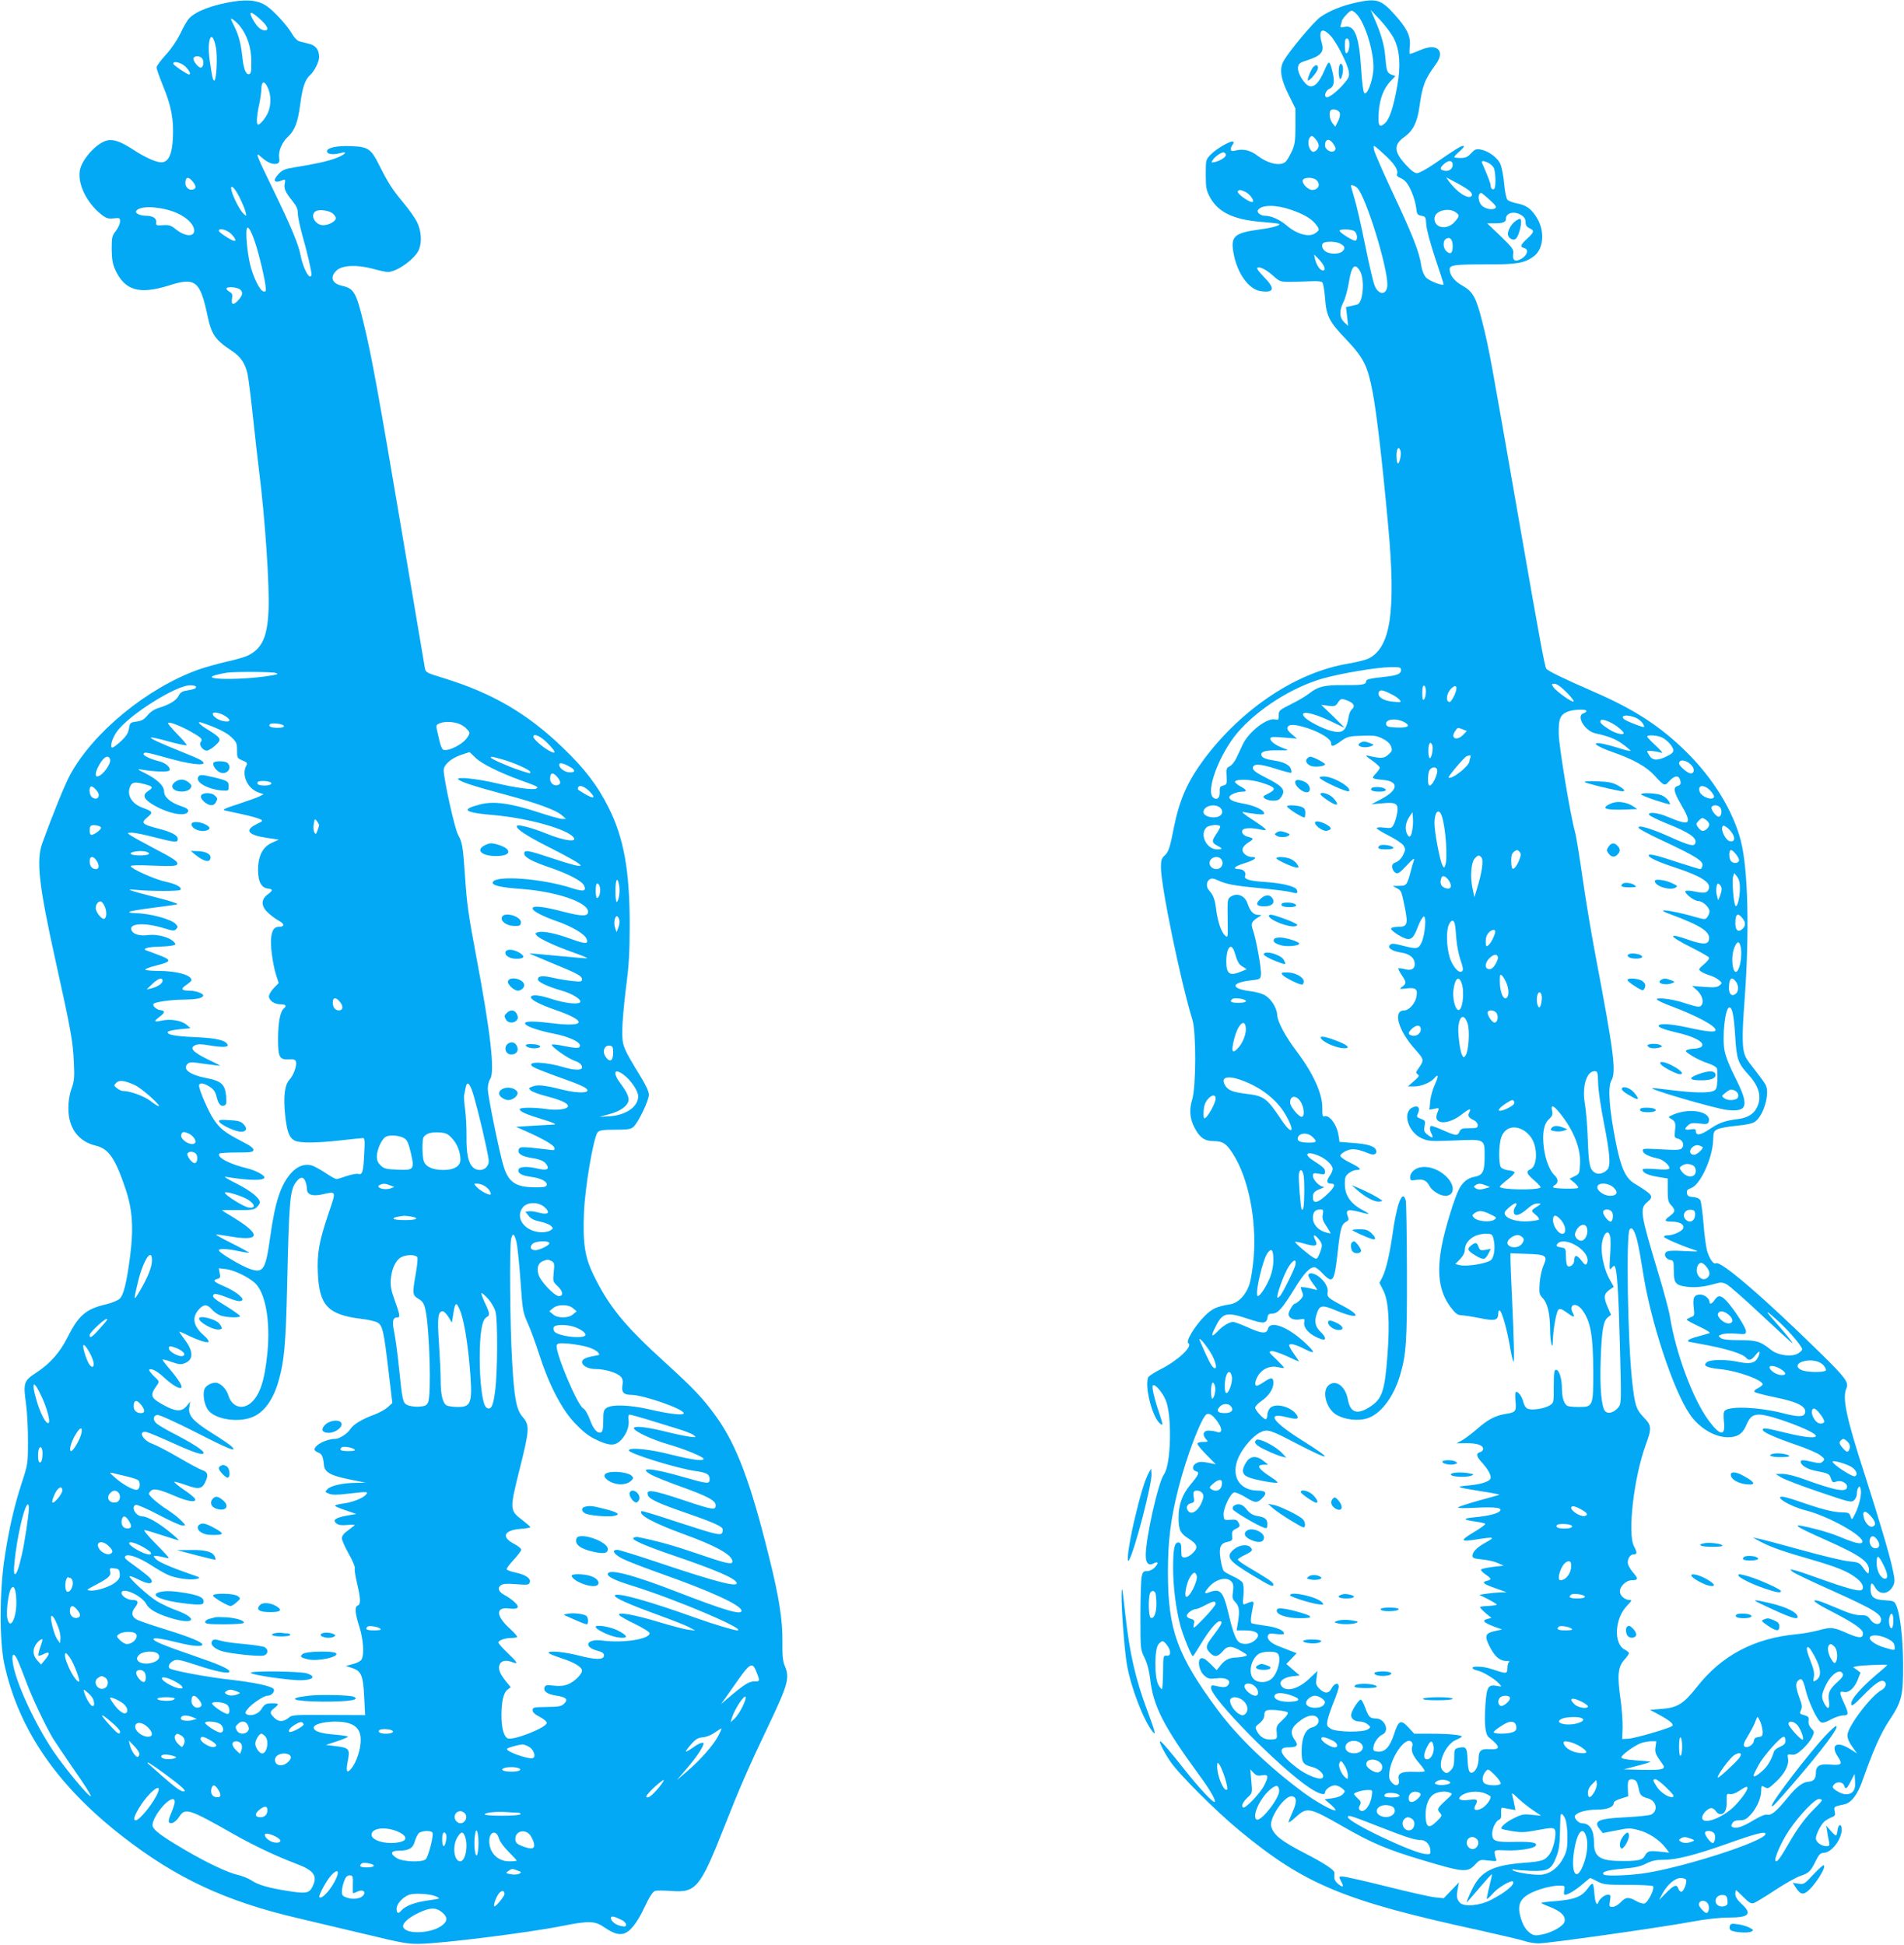 <?xml version="1.0" standalone="no"?>
<!DOCTYPE svg PUBLIC "-//W3C//DTD SVG 20010904//EN"
 "http://www.w3.org/TR/2001/REC-SVG-20010904/DTD/svg10.dtd">
<svg version="1.0" xmlns="http://www.w3.org/2000/svg"
 width="1253pt" height="1280pt" viewBox="0 0 1253 1280"
 preserveAspectRatio="xMidYMid meet">
<g transform="translate(0,1280) scale(0.1,-0.1)"
fill="#03a9f4" stroke="none">
<path d="M1538 12790 c-140 -22 -251 -64 -294 -112 -12 -12 -38 -57 -57 -99
-23 -46 -59 -100 -97 -141 -33 -36 -60 -73 -60 -82 0 -9 20 -65 44 -124 53
-129 70 -219 64 -338 -5 -107 -27 -157 -71 -162 -32 -4 -108 29 -195 86 -77
50 -124 66 -165 58 -69 -14 -171 -126 -182 -200 -14 -89 46 -211 140 -286 34
-27 46 -31 83 -27 40 4 42 3 42 -21 0 -14 -12 -41 -27 -61 -26 -33 -28 -43
-28 -121 1 -66 6 -96 23 -135 63 -137 158 -165 353 -104 174 56 206 31 254
-196 27 -128 51 -162 162 -235 57 -38 87 -82 102 -151 6 -25 22 -154 36 -285
14 -131 32 -291 40 -354 39 -307 70 -760 62 -920 -8 -172 -42 -248 -135 -294
-18 -9 -81 -28 -142 -41 -60 -14 -142 -37 -182 -51 -340 -122 -696 -414 -848
-696 -34 -63 -113 -258 -181 -445 -42 -115 -24 -277 87 -778 101 -455 114
-530 120 -665 5 -100 3 -123 -15 -174 -14 -39 -21 -83 -21 -130 0 -130 65
-218 180 -246 85 -20 128 -82 197 -287 45 -135 53 -256 29 -443 -23 -175 -43
-254 -69 -278 -12 -11 -53 -28 -92 -37 -129 -30 -178 -72 -250 -215 -51 -102
-115 -174 -205 -233 -83 -54 -88 -67 -69 -204 8 -60 14 -173 13 -253 0 -142
-1 -148 -41 -270 -49 -150 -85 -305 -114 -500 -32 -214 -33 -542 -1 -690 93
-429 345 -798 772 -1131 355 -278 684 -432 1160 -543 107 -25 312 -74 455
-108 224 -54 272 -63 345 -61 150 2 731 75 947 119 171 34 209 32 271 -11 56
-38 91 -50 125 -41 42 10 90 70 138 173 32 69 55 103 69 108 11 4 60 3 108 0
162 -13 190 21 347 419 102 259 163 399 293 671 129 271 140 313 106 393 -12
28 -16 66 -15 155 2 142 -22 296 -86 552 -123 499 -215 744 -350 932 -84 117
-144 181 -336 356 -268 243 -371 370 -472 578 -57 118 -70 205 -62 409 7 171
64 501 91 529 13 13 37 16 115 16 84 0 102 3 120 19 32 29 101 173 101 211 0
21 -18 60 -52 116 -119 195 -123 204 -123 304 0 50 11 176 24 280 20 152 25
236 25 420 0 356 -39 571 -139 770 -72 145 -157 256 -303 396 -233 224 -462
357 -779 455 -117 36 -122 38 -127 68 -3 17 -69 405 -146 863 -159 942 -206
1198 -255 1398 -51 212 -65 236 -144 254 -67 15 -82 58 -36 101 37 35 135 39
239 11 42 -12 86 -21 99 -21 60 1 178 86 204 147 20 50 16 121 -11 178 -13 28
-54 86 -91 130 -74 89 -101 131 -160 249 -52 105 -73 120 -179 124 -99 5 -169
-11 -164 -36 4 -18 41 -22 91 -9 50 14 28 -11 -30 -33 -58 -22 -137 -39 -273
-61 -59 -9 -80 -17 -102 -39 -48 -49 -36 -70 24 -45 15 6 17 3 12 -23 -7 -34
5 -59 53 -118 25 -31 33 -51 33 -80 0 -21 14 -86 30 -144 30 -103 60 -233 60
-257 0 -7 -4 -13 -10 -13 -16 0 -50 76 -61 135 -14 75 -58 182 -177 428 -125
258 -126 262 -78 219 39 -34 76 -48 102 -38 12 5 15 15 11 40 -6 40 19 101 58
136 44 41 65 94 80 208 15 117 32 167 65 197 29 26 60 88 60 119 0 47 -21 76
-64 87 -23 6 -52 13 -66 17 -14 4 -34 24 -46 46 -32 56 -118 151 -170 187 -52
35 -118 44 -216 29z m181 -123 c43 -40 53 -67 24 -67 -25 1 -47 19 -72 60 -43
71 -24 74 48 7z m-139 -40 c47 -60 73 -138 74 -227 1 -70 -2 -85 -15 -88 -21
-4 -36 35 -44 113 -9 85 -24 143 -51 197 -13 26 -24 50 -24 53 0 10 38 -20 60
-48z m-160 -134 c13 -59 5 -223 -10 -223 -9 0 -14 22 -30 133 -20 138 14 215
40 90z m-90 -77 c15 -19 9 -61 -9 -61 -19 0 -55 50 -47 64 10 16 41 14 56 -3z
m-109 -55 c27 -28 38 -51 22 -51 -12 0 -103 62 -103 71 0 21 53 7 81 -20z
m545 -147 c18 -44 18 -106 -1 -152 -16 -38 -52 -82 -67 -82 -12 0 -9 57 7 130
8 36 14 81 15 101 0 60 22 62 46 3z m-496 -611 c23 -29 22 -46 -4 -51 -23 -5
-46 16 -46 43 0 42 20 46 50 8z m307 -103 c18 -36 35 -78 39 -95 7 -29 7 -30
-13 -12 -22 19 -68 107 -79 151 -13 51 19 25 53 -44z m-438 -92 c72 -26 126
-70 137 -112 14 -56 -52 -59 -119 -5 -32 26 -45 30 -85 27 -43 -3 -47 -1 -44
19 4 26 -23 43 -68 43 -38 0 -73 17 -64 31 21 35 139 33 243 -3z m1052 -14
c10 -9 19 -23 19 -30 0 -20 -44 -45 -81 -46 -54 -2 -92 67 -51 92 23 14 89 5
113 -16z m-481 -299 c16 -62 32 -137 36 -165 6 -47 5 -52 -12 -48 -24 4 -69
96 -89 181 -19 85 -30 210 -20 234 11 28 51 -65 85 -202z m-189 166 c32 -33
38 -54 12 -44 -29 11 -93 55 -93 64 0 21 53 7 81 -20z m60 -367 c20 -18 16
-38 -14 -71 -31 -34 -47 -30 -40 11 4 28 1 36 -16 45 -11 7 -21 16 -21 21 0
16 72 11 91 -6z m234 -2523 c17 -7 14 -9 -15 -14 -187 -35 -508 -33 -374 2 21
5 53 12 69 14 54 7 300 6 320 -2z m-525 -91 c0 -12 -10 -16 -62 -25 -29 -4
-42 -13 -53 -35 -16 -31 -59 -57 -133 -80 -27 -8 -55 -27 -72 -49 -23 -27 -39
-36 -72 -40 -41 -6 -43 -8 -49 -45 -5 -30 -18 -51 -52 -83 -25 -24 -51 -43
-58 -43 -18 0 -2 59 28 102 74 108 390 308 485 308 21 0 38 -5 38 -10z m188
-190 c44 -27 42 -44 -4 -37 -35 6 -74 31 -74 49 0 15 44 8 78 -12z m-221 -106
c69 -39 79 -49 64 -68 -14 -17 13 -56 40 -56 10 0 36 15 56 34 44 40 41 47
-48 103 -57 34 -78 59 -41 47 95 -32 162 -64 194 -95 34 -32 38 -41 38 -87 0
-50 1 -52 36 -67 30 -12 34 -17 25 -34 -34 -63 9 -154 84 -178 l30 -10 -25
-13 c-14 -8 -77 -30 -140 -51 -90 -29 -110 -38 -90 -43 14 -3 67 -15 119 -26
51 -11 103 -26 114 -32 19 -10 17 -12 -24 -32 -83 -40 -58 -72 71 -91 l75 -11
-46 -21 c-61 -27 -91 -88 -91 -182 1 -74 22 -114 65 -119 35 -4 34 -13 -3 -40
-45 -34 -42 -79 8 -123 21 -19 53 -42 71 -51 35 -19 33 -38 -3 -38 -30 0 -44
-17 -51 -66 -8 -47 9 -178 32 -251 l17 -53 -32 -33 c-18 -18 -32 -43 -32 -54
0 -28 36 -53 77 -53 35 0 42 -10 19 -29 -22 -19 -36 -93 -36 -199 0 -120 9
-137 69 -134 30 2 43 -1 48 -13 9 -24 -14 -91 -42 -121 -32 -34 -41 -113 -28
-236 12 -109 27 -147 63 -165 33 -17 146 -16 305 2 72 8 136 15 144 15 11 0
13 -19 8 -102 -6 -122 -12 -142 -40 -134 -11 3 -45 -4 -76 -14 -30 -11 -61
-20 -67 -20 -6 0 -39 18 -73 41 -33 22 -74 44 -90 49 -45 13 -94 -5 -133 -48
-70 -77 -107 -189 -139 -417 -31 -224 -46 -247 -135 -216 -56 19 -204 107
-204 122 0 13 54 11 130 -5 36 -8 67 -12 69 -11 2 2 -47 29 -109 60 -62 31
-111 58 -109 60 2 1 38 -3 79 -10 210 -38 226 5 43 118 -46 27 -83 51 -83 52
0 1 47 2 104 1 89 -1 107 2 125 18 11 11 21 25 21 32 0 29 -60 77 -155 125
-56 28 -87 47 -70 44 150 -25 255 -27 255 -4 0 16 -61 47 -114 60 -115 27
-204 74 -182 97 5 4 56 7 114 7 90 0 107 2 110 16 2 12 -21 29 -80 59 -109 57
-139 80 -182 143 -34 51 -96 193 -96 222 0 22 32 18 71 -8 25 -16 37 -34 44
-64 12 -50 28 -68 51 -59 13 5 16 16 12 62 -7 77 -31 100 -131 119 -108 21
-158 58 -123 93 12 13 27 13 115 0 56 -8 101 -13 101 -12 0 1 -38 21 -85 43
-96 47 -120 74 -81 92 18 8 41 8 88 0 87 -15 131 -14 126 2 -10 30 -73 45
-209 51 -135 5 -196 17 -184 35 3 6 38 13 77 17 l72 7 -27 23 c-33 28 -105 40
-163 27 -52 -12 -55 -5 -14 25 37 28 38 40 4 44 -26 3 -54 31 -43 42 11 12
115 26 193 27 89 1 128 9 133 26 5 13 -49 33 -88 33 -56 0 -63 11 -24 37 19
13 35 27 35 32 0 34 -97 61 -220 61 -43 0 -81 4 -84 8 -3 5 29 17 70 27 108
27 109 37 4 75 -30 12 -62 23 -70 26 -25 10 18 23 81 23 31 1 71 4 88 7 30 6
31 8 15 25 -28 31 -109 52 -168 45 -57 -8 -101 5 -111 33 -18 45 89 51 217 11
55 -17 65 -18 77 -5 13 13 12 17 -3 34 -29 32 -175 71 -268 71 -21 0 -38 4
-38 8 0 5 69 16 153 27 83 10 158 21 164 24 7 4 -56 24 -140 45 -186 48 -211
57 -127 49 92 -9 277 -9 286 0 16 15 -26 39 -92 53 -71 14 -234 87 -234 104 0
6 57 7 148 3 116 -5 151 -3 157 7 11 18 -17 37 -167 115 -70 37 -135 73 -145
81 -16 12 -15 13 14 14 17 0 84 -13 148 -30 136 -35 155 -37 155 -12 0 25 -42
47 -134 70 -102 27 -111 36 -66 73 39 33 36 38 -32 63 -76 28 -108 90 -78 147
12 22 32 24 95 7 52 -14 55 -21 20 -44 -38 -25 -31 -50 22 -84 101 -64 233
-91 241 -48 2 12 -11 21 -48 33 -68 23 -110 59 -110 95 0 38 -44 80 -123 120
-53 26 -57 30 -27 25 91 -15 177 -17 185 -6 11 19 -24 50 -69 61 -61 15 -108
39 -101 50 7 12 18 10 184 -36 157 -43 255 -46 191 -6 -11 7 -64 30 -117 51
-147 59 -217 91 -210 97 3 3 56 -9 117 -26 62 -17 115 -28 118 -25 3 3 -24 36
-61 73 -37 38 -65 71 -61 74 9 9 79 -18 151 -58z m1754 56 c19 -6 46 -21 59
-36 23 -23 24 -27 9 -52 -25 -46 -127 -100 -163 -86 -6 2 -18 30 -25 62 -7 31
-15 67 -18 79 -4 17 1 25 18 32 32 13 76 13 120 1z m-1143 -17 c2 -9 -10 -13
-42 -13 -43 0 -63 10 -49 24 12 11 86 2 91 -11z m1733 -112 c60 -59 64 -81 11
-51 -44 25 -102 76 -102 91 0 25 47 5 91 -40z m-474 -96 c38 -39 155 -98 298
-150 115 -41 122 -45 104 -55 -20 -11 -139 6 -266 36 -123 29 -265 44 -247 25
16 -17 104 -46 307 -100 210 -56 336 -102 375 -137 l27 -23 -24 -1 c-13 0 -86
20 -161 45 -181 59 -292 74 -380 51 -133 -34 -107 -54 94 -71 203 -18 442 -81
508 -134 60 -49 -41 -40 -177 17 -79 32 -173 57 -182 48 -16 -16 57 -65 218
-146 261 -132 266 -153 17 -70 -165 55 -188 59 -188 32 0 -24 52 -52 170 -92
122 -42 209 -88 223 -117 18 -39 -2 -43 -83 -17 -196 63 -501 85 -517 38 -7
-21 52 -35 182 -44 236 -17 445 -88 445 -151 0 -31 -40 -31 -160 0 -137 36
-205 43 -205 22 0 -17 64 -51 165 -86 94 -33 175 -81 189 -112 17 -37 -5 -38
-97 -4 -101 37 -186 55 -219 46 -21 -5 -23 -8 -11 -22 17 -21 125 -71 247
-114 52 -18 90 -34 85 -36 -5 -1 -92 6 -194 16 -102 10 -186 17 -187 17 -1 -1
68 -31 153 -66 169 -69 194 -83 194 -107 0 -13 -10 -15 -57 -10 -32 3 -90 12
-130 21 -74 17 -103 14 -103 -10 0 -17 61 -46 157 -74 72 -20 135 -61 120 -77
-16 -15 -101 -5 -182 21 -83 27 -130 32 -140 17 -10 -17 49 -49 158 -87 218
-75 204 -117 -30 -87 -131 16 -187 12 -162 -11 17 -16 91 -40 174 -57 121 -23
203 -65 177 -91 -7 -7 -34 -5 -92 6 -45 10 -85 15 -88 11 -10 -10 104 -91 151
-107 33 -12 47 -24 47 -45 0 -18 -56 -16 -116 2 -118 36 -241 42 -215 11 10
-12 56 -31 256 -103 39 -14 80 -32 93 -40 58 -36 -31 -44 -149 -14 -111 28
-160 34 -193 21 -27 -10 -28 -12 -14 -26 9 -9 58 -27 109 -40 99 -26 143 -48
136 -67 -6 -18 -75 -26 -142 -16 -81 12 -175 11 -175 -1 0 -15 37 -32 150 -67
74 -22 96 -33 75 -34 -16 -1 -79 -5 -140 -8 l-110 -7 55 -24 c120 -53 195 -95
198 -114 4 -17 0 -18 -39 -12 -24 3 -77 9 -116 13 -63 5 -73 4 -79 -11 -10
-27 16 -45 79 -56 66 -10 93 -23 107 -50 15 -27 -4 -34 -61 -21 -68 16 -119
14 -126 -5 -9 -24 19 -41 80 -49 67 -9 109 -31 105 -53 -3 -14 -16 -17 -83
-16 -119 1 -167 33 -199 132 -25 74 -106 471 -106 516 0 23 7 52 16 65 32 45
2 310 -91 801 -54 289 -62 345 -75 535 -13 195 -18 222 -45 270 -22 38 -95
366 -95 427 0 34 48 77 112 99 29 10 55 18 57 19 2 0 19 -16 38 -35z m-2403
-11 c11 -29 -52 -114 -85 -114 -14 0 -11 28 7 63 32 63 65 85 78 51z m2586 -3
c77 -22 180 -69 180 -82 0 -12 3 -12 -71 12 -74 24 -189 75 -189 83 0 9 10 7
80 -13z m444 -50 c35 -19 32 -37 -7 -34 -31 1 -67 28 -67 50 0 17 28 11 74
-16z m-84 -68 c23 -29 22 -46 -4 -51 -23 -5 -46 16 -46 43 0 42 20 46 50 8z
m-1896 -29 c27 -10 7 -24 -34 -24 -37 0 -56 10 -43 24 8 8 56 8 77 0z m-1124
-85 c0 -24 -16 -32 -40 -19 -20 10 -28 58 -13 73 10 10 53 -34 53 -54z m3234
18 c49 -52 11 -45 -77 14 -5 4 -6 12 -2 18 10 18 46 3 79 -32z m-1784 -218 c0
-4 -5 -20 -11 -36 -9 -25 -11 -26 -21 -10 -5 11 -7 35 -3 55 6 35 8 36 21 17
8 -10 14 -22 14 -26z m-1435 -17 c0 -15 -55 -53 -67 -46 -10 6 -11 48 -1 58
12 12 68 2 68 -12z m299 -158 c34 -13 13 -24 -44 -24 -81 0 -80 25 2 29 14 0
33 -2 42 -5z m-330 -56 c21 -30 20 -58 -2 -58 -26 0 -42 20 -42 52 0 34 22 37
44 6z m3440 -163 c8 -39 -1 -102 -15 -111 -5 -3 -9 29 -9 70 0 79 13 101 24
41z m-124 -32 c0 -28 -10 -53 -21 -53 -10 0 -12 83 -2 93 9 10 23 -13 23 -40z
m-3263 -104 c16 -30 17 -76 1 -85 -15 -10 -58 41 -58 70 0 25 19 48 35 43 5
-2 16 -14 22 -28z m3388 -92 c4 -12 1 -36 -6 -52 l-11 -30 -10 28 c-11 30 -3
77 12 77 5 0 12 -10 15 -23z m-3005 -402 c0 -18 -35 -41 -75 -50 l-30 -7 37
36 c39 38 68 46 68 21z m1169 -141 c22 -28 18 -54 -8 -54 -25 0 -41 20 -41 52
0 36 22 37 49 2z m1796 -334 c0 -54 -23 -65 -50 -24 -23 35 -7 77 28 72 19 -3
22 -9 22 -48z m66 -141 c48 -34 99 -108 99 -144 0 -69 -81 -125 -190 -132
l-65 -3 67 18 c67 18 112 49 123 82 8 24 -9 63 -50 117 -54 71 -45 106 16 62z
m-3212 -71 c44 -21 175 -137 155 -138 -6 0 -31 16 -55 35 -40 31 -134 65 -180
65 -9 0 -27 8 -39 18 -21 17 -22 19 -5 36 21 20 56 15 124 -16z m2215 -28 c17
-44 63 -223 96 -378 20 -95 21 -104 6 -127 -20 -31 -67 -34 -95 -6 -30 30 -42
89 -41 203 1 57 -4 136 -9 176 -6 40 -9 84 -6 98 3 13 7 35 10 49 8 36 20 31
39 -15z m-1861 -291 c27 -12 50 -45 42 -59 -19 -31 -105 20 -92 54 7 19 18 20
50 5z m1733 -32 c33 -35 54 -90 54 -139 0 -43 -41 -68 -112 -68 -69 0 -115 20
-128 56 -12 30 -13 144 -2 160 16 24 49 34 101 31 47 -3 59 -9 87 -40z m-313
0 c17 -11 27 -35 41 -96 25 -109 20 -114 -90 -109 -71 3 -86 6 -108 27 -19 18
-26 35 -26 60 1 48 34 119 62 131 30 13 93 6 121 -13z m-1373 -101 c15 -19 9
-61 -9 -61 -19 0 -55 50 -47 64 10 16 41 14 56 -3z m720 -182 c6 -14 10 -36
10 -50 0 -36 35 -49 99 -35 98 21 95 29 41 -131 -60 -179 -74 -256 -68 -388 9
-213 67 -273 287 -300 46 -5 95 -17 107 -25 32 -20 40 -57 70 -310 l26 -219
-30 -27 c-16 -15 -56 -37 -88 -49 -80 -29 -138 -64 -158 -95 -20 -31 -73 -65
-101 -65 -58 0 -135 -41 -135 -70 0 -6 11 -15 25 -20 24 -9 32 -27 37 -84 5
-45 45 -68 166 -92 l107 -22 -61 -1 c-88 -1 -166 -18 -188 -41 -19 -19 -19
-19 10 -31 21 -8 53 -8 121 0 129 15 139 15 122 -5 -20 -25 -94 -53 -155 -60
-29 -4 -51 -10 -49 -15 3 -4 36 -18 73 -30 l67 -23 -63 -11 c-76 -14 -96 -30
-67 -52 15 -11 35 -13 74 -9 30 2 50 1 45 -3 -5 -4 -26 -19 -46 -35 -25 -17
-38 -35 -38 -50 0 -12 20 -58 45 -102 25 -43 43 -86 40 -95 -3 -9 4 -54 15
-100 24 -101 25 -138 5 -145 -22 -9 -19 -50 10 -140 26 -83 33 -181 15 -215
-6 -11 -30 -24 -58 -31 l-46 -12 42 -14 c60 -20 72 -48 79 -192 l6 -118 -240
1 c-212 2 -243 0 -259 -15 -35 -31 -70 -33 -98 -4 -32 31 -32 40 -1 64 34 27
32 32 -12 32 -44 0 -52 -5 -75 -42 -19 -29 -68 -45 -93 -31 -14 8 -13 13 6 37
27 34 106 86 130 86 27 0 52 29 39 45 -16 19 -126 42 -281 60 -150 16 -389 61
-403 75 -13 13 1 39 28 51 21 10 45 5 148 -29 136 -45 218 -61 218 -43 0 17
-68 47 -238 105 -184 63 -262 95 -262 108 0 12 54 4 160 -22 89 -23 158 -29
162 -15 5 16 -81 51 -252 104 -88 27 -172 56 -185 65 -30 20 -32 45 -4 80 24
31 18 46 -19 46 -32 0 -72 25 -72 46 0 43 134 -17 163 -73 18 -35 70 -64 161
-92 156 -48 185 -3 34 52 -37 13 -93 40 -124 58 -57 34 -190 156 -181 165 3 3
28 -6 56 -20 60 -31 94 -34 89 -9 -3 16 -30 39 -154 129 -21 16 -26 25 -18 33
16 17 91 -9 173 -63 39 -25 88 -53 109 -62 52 -22 141 -34 182 -26 34 8 34 8
-45 35 -126 44 -203 78 -221 98 -16 18 -16 19 2 19 11 0 34 -4 52 -9 17 -5 32
-7 32 -3 0 4 -39 46 -87 94 -48 49 -81 88 -72 88 8 0 62 -16 119 -35 57 -19
105 -33 107 -32 1 2 -27 28 -63 57 -72 59 -146 100 -177 100 -43 0 -78 63 -43
76 8 3 75 -26 149 -65 74 -39 144 -71 157 -71 24 0 24 0 -6 31 -16 17 -58 51
-94 74 -64 41 -120 91 -120 105 0 4 7 13 15 20 19 16 60 6 157 -36 82 -36 142
-45 132 -19 -3 8 -37 36 -76 62 -38 26 -65 49 -60 51 5 1 41 -9 80 -23 83 -30
105 -25 128 32 17 39 9 57 -29 69 -12 4 -80 40 -150 81 -70 41 -148 81 -172
90 -68 23 -101 92 -37 77 15 -4 90 -35 167 -70 145 -66 205 -85 205 -66 0 16
-70 61 -185 121 -55 28 -110 60 -123 71 -28 23 -25 54 4 58 12 2 121 -48 248
-112 227 -116 282 -138 240 -95 -12 11 -70 51 -130 88 -125 79 -157 115 -148
170 l6 36 -24 -29 c-33 -39 -71 -37 -150 6 -89 49 -94 64 -43 134 15 21 14 24
-22 57 -20 20 -34 39 -31 42 12 13 52 -8 98 -51 50 -46 98 -76 112 -68 12 8
-15 52 -71 119 -28 32 -51 62 -51 66 0 4 26 -2 58 -14 52 -18 62 -19 90 -8 57
24 55 79 -3 155 -19 26 -35 48 -35 51 0 3 18 -4 40 -15 73 -37 143 -61 152
-52 5 5 -7 23 -29 42 -70 61 -82 116 -37 169 32 38 57 39 87 5 12 -15 36 -33
54 -40 35 -15 133 -19 133 -6 0 5 -38 32 -84 61 -91 55 -104 67 -88 83 6 6 36
-1 87 -21 53 -22 82 -28 93 -22 14 8 12 13 -15 38 -17 16 -61 42 -97 57 -70
30 -79 40 -45 49 18 5 21 11 15 38 l-6 32 45 -5 c53 -6 144 -49 191 -90 70
-61 105 -252 84 -460 -18 -186 -50 -281 -110 -332 -58 -48 -125 -24 -148 53
-13 42 -53 81 -83 81 -33 0 -69 -23 -75 -47 -10 -38 2 -99 25 -132 47 -65 210
-88 304 -42 71 34 127 115 160 231 38 132 48 242 57 640 13 559 18 619 61 674
26 33 47 33 59 0z m557 -25 l28 -11 -24 -9 c-42 -16 -109 8 -68 24 20 9 34 8
64 -4z m616 -1 c26 -13 46 -38 47 -56 0 -16 -67 17 -94 47 -19 21 -19 21 3 21
12 0 32 -5 44 -12z m-1550 -94 c49 -32 50 -59 2 -51 -34 6 -155 82 -155 97 0
14 114 -21 153 -46z m1952 -50 c39 -36 22 -51 -38 -35 -24 7 -54 11 -67 9
l-22 -3 21 -27 c15 -19 37 -30 76 -38 30 -6 62 -19 71 -28 15 -14 15 -17 -2
-29 -10 -7 -35 -13 -56 -13 -111 0 -183 93 -127 164 29 37 104 37 144 0z
m-882 -60 c62 -11 41 -24 -38 -24 -41 0 -75 4 -75 9 0 8 13 12 65 19 6 1 27
-1 48 -4z m696 -169 c6 -24 18 -137 26 -250 14 -198 15 -209 48 -283 19 -42
53 -135 76 -207 62 -195 146 -357 232 -449 50 -53 89 -85 132 -106 87 -43 125
-47 160 -20 42 33 70 96 64 142 -3 24 -1 38 6 38 6 0 54 -13 107 -29 52 -16
140 -43 195 -60 55 -16 109 -37 120 -46 19 -15 17 -16 -30 -10 -27 4 -95 18
-150 32 -129 32 -219 42 -213 22 6 -21 120 -74 227 -105 107 -31 231 -82 231
-95 0 -17 -69 -8 -211 27 -143 37 -276 50 -281 29 -5 -19 312 -118 436 -136
78 -11 96 -21 96 -55 0 -32 -12 -31 -176 16 -207 60 -302 66 -206 13 20 -11
102 -44 182 -73 186 -67 240 -95 240 -127 0 -33 -19 -31 -203 31 -219 73 -259
78 -242 33 10 -24 73 -53 244 -112 163 -56 234 -86 245 -104 3 -5 3 -17 0 -26
-9 -23 -33 -18 -302 70 -124 41 -228 73 -230 70 -24 -23 76 -78 273 -150 221
-80 325 -139 325 -182 0 -23 -42 -13 -240 55 -145 50 -257 81 -381 106 -9 2
-23 0 -30 -5 -19 -11 77 -53 271 -119 272 -93 398 -147 408 -177 10 -31 -126
3 -493 126 -148 50 -280 91 -292 91 -42 0 -24 -29 35 -59 32 -16 141 -58 242
-94 338 -119 540 -212 540 -248 0 -30 -109 2 -429 126 -292 113 -451 154 -451
115 0 -18 49 -42 160 -76 295 -92 771 -295 690 -294 -21 1 -159 42 -265 80
-318 114 -519 170 -538 151 -13 -13 87 -58 283 -129 91 -33 183 -69 205 -81
l40 -22 -45 5 c-25 3 -112 26 -195 51 -158 48 -275 69 -260 46 4 -7 51 -34
104 -59 55 -27 96 -53 96 -61 0 -39 -176 -66 -310 -48 -102 14 -131 -39 -37
-66 36 -9 47 -17 47 -32 0 -30 -55 -30 -169 0 -95 24 -196 33 -196 17 0 -4 38
-20 84 -35 86 -28 136 -58 136 -82 0 -24 -49 -72 -90 -89 -29 -12 -56 -14 -95
-10 -46 6 -56 4 -61 -10 -10 -26 16 -46 75 -55 68 -11 82 -24 54 -53 -19 -18
-34 -21 -115 -22 -86 -1 -93 -3 -93 -21 0 -14 15 -28 48 -45 29 -15 46 -31 45
-40 -7 -33 -225 -118 -258 -100 -26 14 -40 70 -40 155 1 91 14 145 40 165 l21
16 -32 39 c-42 53 -53 84 -40 112 12 25 42 30 85 13 39 -15 32 -1 -34 62 -33
31 -60 62 -60 68 0 14 44 30 84 30 18 0 36 3 39 6 3 4 -17 27 -45 53 -95 85
-99 147 -8 135 62 -8 75 9 33 45 -16 14 -44 34 -62 43 -40 22 -50 47 -25 65
14 10 38 12 101 7 74 -6 83 -5 89 11 10 26 -26 51 -91 65 -30 6 -57 16 -60 21
-4 5 17 33 44 62 28 30 51 60 51 68 0 8 -21 25 -48 39 -85 45 -66 89 43 98 36
2 65 8 65 11 0 4 -23 24 -50 45 -87 66 -87 69 -21 334 66 263 68 292 21 346
-42 47 -56 124 -70 371 -14 234 -18 755 -6 803 10 41 21 34 35 -23z m216 -5
c8 -13 -71 -52 -97 -48 -28 4 -33 22 -13 42 18 18 100 23 110 6z m-2615 -115
c0 -44 -27 -111 -79 -200 -43 -73 -44 -71 -12 62 34 139 91 226 91 138z m1747
19 c3 -9 -2 -57 -11 -108 -23 -131 -22 -140 18 -164 27 -16 36 -30 45 -68 28
-121 41 -568 18 -614 -10 -21 -21 -25 -62 -28 -28 -1 -61 4 -75 11 -29 15 -32
26 -55 252 -9 88 -23 191 -31 229 -15 72 -9 96 23 96 18 0 15 16 -22 120 -21
57 -26 87 -23 130 5 68 32 126 67 145 36 20 100 19 108 -1z m884 -24 c17 -10
19 -18 13 -73 -6 -60 -5 -63 25 -91 37 -35 41 -66 9 -66 -29 0 -120 95 -134
141 -13 43 -3 76 28 89 31 12 36 12 59 0z m-418 -249 c20 -22 41 -59 48 -83
15 -53 14 -396 -2 -518 -12 -93 -22 -120 -44 -120 -8 0 -18 8 -23 18 -20 37
-35 173 -35 312 0 165 15 255 44 270 25 14 24 24 -11 98 -16 34 -25 62 -21 62
5 0 25 -18 44 -39z m-180 -90 c23 -68 44 -198 57 -341 22 -252 14 -280 -76
-280 -31 0 -64 5 -74 10 -26 14 -40 70 -40 165 0 44 -5 153 -11 243 -12 169
-7 212 25 212 8 0 24 -17 37 -37 l23 -38 10 63 c5 38 13 61 20 59 6 -2 19 -27
29 -56z m738 29 l24 -20 -24 -20 c-15 -13 -38 -20 -66 -20 -28 0 -51 7 -66 20
l-24 20 24 20 c15 13 38 20 66 20 28 0 51 -7 66 -20z m-3082 -97 c-82 -95 -99
-108 -99 -79 0 16 96 106 113 106 6 0 0 -12 -14 -27z m3094 -27 c50 -18 82
-47 65 -58 -32 -20 -176 0 -199 28 -6 8 -9 21 -5 29 7 19 86 20 139 1z m83
-131 c28 -8 58 -23 68 -34 16 -18 15 -19 -25 -25 -23 -4 -50 -11 -60 -17 -46
-24 0 -69 71 -69 61 0 142 -25 165 -50 13 -15 16 -29 11 -59 -7 -44 9 -61 57
-61 79 0 347 -93 347 -121 0 -16 -91 -6 -229 26 -128 29 -245 33 -279 9 -19
-13 -22 -24 -22 -85 0 -53 -4 -71 -15 -76 -24 -9 -51 22 -74 87 -13 34 -31 65
-43 71 -39 21 -188 378 -174 416 5 13 19 15 79 10 39 -4 95 -13 123 -22z
m-3282 -27 c30 -52 41 -94 27 -102 -14 -9 -36 28 -55 92 -18 63 -6 67 28 10z
m579 19 c44 -19 63 -42 41 -51 -22 -9 -88 25 -92 47 -4 21 8 21 51 4z m-888
-321 c35 -75 58 -163 45 -171 -17 -10 -55 62 -81 154 -36 124 -17 133 36 17z
m654 -52 c27 -35 27 -54 -2 -54 -29 0 -47 18 -47 45 0 42 20 46 49 9z m-393
-186 c-8 -39 -53 -118 -68 -118 -16 0 -2 57 28 107 30 51 49 57 40 11z m-256
-133 c0 -41 -9 -67 -21 -59 -10 6 -12 64 -3 88 10 25 24 8 24 -29z m2054 25
c7 -7 -6 -10 -42 -10 -49 0 -62 7 -44 24 9 10 72 0 86 -14z m-1499 -177 c39
-9 73 -21 77 -27 13 -19 9 -54 -8 -60 -20 -8 -96 33 -149 81 -35 30 -37 34
-15 29 14 -4 57 -14 95 -23z m-425 -93 c0 -22 -55 -89 -65 -78 -4 3 2 27 14
52 20 47 51 63 51 26z m370 -14 c19 -23 8 -61 -18 -64 -44 -7 -67 32 -36 62
19 20 38 20 54 2z m-590 -103 c0 -43 -28 -224 -45 -300 -22 -96 -35 -133 -47
-133 -20 0 16 258 54 388 21 74 38 93 38 45z m660 -85 c22 -36 15 -51 -21 -46
-24 3 -36 34 -25 64 9 23 25 16 46 -18z m-135 -163 c27 -26 31 -40 14 -50 -18
-12 -58 4 -75 30 -31 47 18 63 61 20z m213 1 c27 -14 54 -32 61 -40 22 -27
-27 -20 -83 12 -87 48 -67 73 22 28z m-140 -182 c2 -25 -3 -37 -28 -58 -36
-29 -126 -59 -167 -54 -26 3 -24 5 27 32 94 49 112 65 105 93 -5 22 -3 24 27
21 29 -3 33 -7 36 -34z m-324 -30 c20 -8 20 -52 1 -78 -7 -10 -18 -15 -24 -11
-12 7 -15 54 -5 79 7 18 7 18 28 10z m-357 -137 c7 -117 -40 -217 -59 -127 -8
39 6 161 23 192 17 32 33 6 36 -65z m403 -74 c23 -29 22 -46 -4 -51 -23 -5
-46 16 -46 43 0 42 20 46 50 8z m-126 -114 c10 -25 16 -59 14 -75 l-3 -29 -20
29 c-19 29 -46 134 -38 149 7 12 27 -20 47 -74z m2120 -9 c7 -7 -6 -10 -42
-10 -49 0 -62 7 -44 24 9 10 72 0 86 -14z m-1620 -26 c39 -15 -1 -74 -49 -74
-12 0 -32 12 -46 26 -24 25 -24 26 -5 40 20 14 72 19 100 8z m-604 -47 c0 -2
-7 -25 -16 -51 -9 -26 -14 -49 -11 -52 3 -3 19 2 36 11 39 20 42 3 6 -40 l-25
-30 -25 28 c-31 34 -32 75 -4 111 17 22 39 35 39 23z m761 -93 c18 -22 0 -47
-43 -58 -72 -18 -124 19 -79 56 29 23 103 25 122 2z m-581 -23 c28 -40 74
-164 58 -159 -37 13 -115 188 -83 188 2 0 13 -13 25 -29z m-339 -28 c11 -27
37 -91 56 -143 36 -96 117 -267 169 -357 16 -26 80 -121 142 -211 63 -89 112
-167 110 -173 -5 -16 -170 182 -247 296 -125 186 -251 461 -267 585 -9 65 10
67 37 3z m4853 -56 c29 -72 29 -73 -9 -73 -36 0 -65 -18 -167 -104 l-53 -45
38 53 c20 28 54 76 74 105 76 108 94 118 117 64z m-4026 -9 c17 -17 15 -68 -2
-68 -20 0 -56 48 -49 66 6 17 35 18 51 2z m-257 -38 c25 -14 25 -56 -1 -70
-45 -24 -86 44 -42 69 21 13 20 13 43 1z m464 -28 c51 -27 62 -50 22 -43 -30
4 -90 36 -106 55 -22 27 27 20 84 -12z m-553 -97 c20 -23 24 -69 6 -63 -15 5
-42 51 -53 88 -7 23 -7 24 11 10 10 -8 27 -23 36 -35z m955 34 c26 -10 27 -12
8 -19 -28 -12 -57 -12 -75 0 -13 9 -13 11 0 20 19 13 33 12 67 -1z m-247 -56
c23 -29 22 -46 -4 -51 -23 -5 -46 16 -46 43 0 42 20 46 50 8z m3576 -46 c-14
-29 -37 -64 -52 -78 l-26 -24 7 25 c18 61 86 163 93 141 2 -6 -8 -36 -22 -64z
m-4089 31 c34 -20 51 -54 35 -70 -18 -18 -66 23 -106 91 -11 17 26 7 71 -21z
m353 23 c0 -5 -12 -11 -27 -13 -42 -5 -94 3 -87 13 7 12 114 12 114 0z m345
-41 c18 -15 20 -60 3 -60 -24 1 -109 60 -102 71 8 14 79 6 99 -11z m-759 -116
c30 -25 54 -52 54 -60 0 -23 -14 -16 -51 24 -88 94 -89 110 -3 36z m531 35
l28 -12 -30 -8 c-30 -9 -75 -2 -75 10 0 23 33 27 77 10z m181 -45 c29 -20 27
-61 -2 -56 -24 4 -96 52 -96 63 0 15 74 10 98 -7z m184 -9 c8 -19 8 -28 -2
-40 -18 -21 -57 -19 -70 4 -13 25 -13 27 6 45 23 24 53 20 66 -9z m366 7 c4
-13 -84 -59 -94 -50 -9 10 5 28 40 49 33 20 47 20 54 1z m293 8 c57 -16 84
-52 83 -113 0 -60 -28 -144 -60 -184 -31 -39 -39 -24 -25 48 16 78 8 87 -80
97 l-64 8 73 24 c39 13 72 27 72 30 0 4 -39 10 -87 14 -92 7 -138 22 -138 46
0 33 145 52 226 30z m-1319 -27 c36 -35 37 -63 2 -63 -38 0 -84 36 -84 66 0
34 45 33 82 -3z m3752 -63 c-33 -60 -118 -156 -206 -231 l-63 -54 68 80 c59
68 107 140 107 160 0 13 -31 2 -69 -26 -24 -17 -45 -29 -47 -26 -2 2 13 23 34
47 31 35 46 44 77 46 24 2 56 15 80 32 22 16 42 28 43 26 2 -1 -9 -26 -24 -54z
m-2150 44 c27 -10 7 -24 -34 -24 -37 0 -56 10 -43 24 8 8 56 8 77 0z m-1385
-34 c25 -13 33 -37 20 -62 -11 -20 -11 -20 -35 3 -23 22 -31 49 -17 62 8 9 11
9 32 -3z m555 -6 c29 -28 14 -114 -19 -114 -18 0 -45 39 -45 65 0 23 26 65 40
65 5 0 16 -7 24 -16z m-360 -27 c44 -25 51 -41 21 -45 -26 -3 -85 33 -85 53 0
21 18 19 64 -8z m-466 -93 c-2 -8 -7 -16 -12 -17 -13 -3 -44 44 -51 78 l-7 30
37 -38 c20 -21 35 -45 33 -53z m670 69 c6 -11 6 -28 1 -42 l-9 -24 -25 23
c-33 31 -33 60 0 60 13 0 28 -8 33 -17z m1891 -18 c31 -16 50 -63 30 -75 -22
-14 -188 45 -172 61 8 8 73 26 101 28 7 1 26 -6 41 -14z m-2321 -69 c8 -9 -48
-18 -73 -12 -29 7 -33 23 -7 28 17 4 70 -7 80 -16z m752 9 c18 -21 -31 -67
-68 -63 -34 4 -44 45 -16 65 24 17 69 17 84 -2z m-826 -119 c110 -81 149 -116
125 -116 -20 0 -52 23 -144 103 -44 39 -84 74 -89 79 -6 4 -6 8 -2 8 5 0 54
-33 110 -74z m2334 35 c18 -11 -7 -21 -53 -21 -18 0 -41 3 -50 6 -26 10 3 24
50 24 22 0 46 -4 53 -9z m916 -128 c-46 -53 -70 -71 -81 -59 -4 4 19 32 51 62
33 30 62 52 64 49 3 -3 -13 -26 -34 -52z m-2900 -8 c25 -38 21 -57 -11 -53
-29 3 -41 32 -29 64 8 21 22 17 40 -11z m-394 -20 c-24 -64 -120 -185 -147
-185 -19 0 -9 31 29 92 60 95 144 161 118 93z m110 -64 c0 -11 -9 -40 -20 -66
-26 -61 -26 -77 2 -73 13 2 33 19 47 41 40 61 61 55 362 -116 139 -78 277
-143 406 -192 121 -45 146 -81 108 -155 -21 -40 -44 -44 -161 -25 -128 20
-195 40 -239 69 -20 14 -59 29 -87 36 -67 14 -208 81 -361 171 -140 83 -193
122 -202 149 -8 25 26 89 73 140 42 43 72 52 72 21z m610 -54 c0 -29 -18 -47
-46 -47 -36 0 -40 21 -10 47 35 29 56 30 56 0z m1300 -22 c26 -32 -13 -81 -47
-59 -35 22 -23 74 17 74 10 0 23 -7 30 -15z m348 5 c13 0 20 -4 17 -10 -8 -13
-235 -13 -235 -1 0 12 77 20 145 15 28 -2 60 -4 73 -4z m-776 -131 c44 -23 48
-49 8 -60 -81 -23 -195 4 -195 46 0 48 105 56 187 14z m517 -69 c0 -30 -4 -64
-8 -75 -13 -31 -25 64 -16 123 6 37 9 43 16 27 4 -11 8 -45 8 -75z m-303 69
c10 -16 -27 -162 -45 -176 -25 -21 -150 -16 -188 7 -48 29 -43 50 12 50 65 0
93 16 105 61 6 21 17 45 26 54 18 17 80 20 90 4z m645 -19 c9 -14 20 -37 23
-51 8 -37 -13 -43 -72 -21 -38 14 -48 23 -50 43 -7 57 64 78 99 29z m-1654
-22 c21 -17 0 -31 -35 -23 -34 7 -67 39 -57 54 6 11 65 -8 92 -31z m1098 31
c9 -14 -4 -79 -15 -79 -6 0 -10 20 -10 45 0 43 11 58 25 34z m125 -15 c23 -60
3 -164 -31 -164 -41 0 -54 100 -19 158 24 39 37 41 50 6z m224 -14 c6 -21 32
-56 63 -87 29 -29 53 -55 53 -58 0 -3 -22 -5 -49 -5 -75 0 -131 56 -131 133 0
64 47 77 64 17z m-846 -166 c37 -10 25 -24 -23 -24 -42 0 -54 7 -38 23 8 9 31
9 61 1z m969 -45 c25 -9 26 -11 10 -21 -11 -5 -35 -7 -55 -3 -35 6 -36 8 -17
21 23 17 26 17 62 3z m-1192 -45 c-29 -71 -96 -147 -113 -130 -8 9 46 110 78
144 37 41 55 34 35 -14z m107 -47 c-1 -31 0 -57 2 -57 3 0 17 5 31 12 32 15
56 -2 36 -26 -18 -22 -66 -29 -106 -16 -29 10 -35 16 -35 39 0 34 19 93 34
103 6 5 18 7 26 5 12 -2 14 -16 12 -60z m998 -62 c0 -16 -60 -88 -67 -81 -8 8
15 68 33 88 18 19 34 16 34 -7z m-456 -14 c16 -6 27 -13 25 -15 -2 -3 -39 -9
-82 -15 -78 -11 -142 -36 -166 -65 -20 -24 -31 -19 -31 12 0 31 38 74 80 91
31 13 134 8 174 -8z m46 -107 c39 -33 36 -61 -8 -91 -70 -47 -219 -54 -246
-11 -15 24 24 63 99 99 75 36 114 37 155 3z m1183 -51 c15 -7 27 -21 27 -30 0
-12 -7 -14 -32 -9 -36 7 -68 32 -68 53 0 16 24 11 73 -14z"/>
<path d="M1405 7780 c-10 -17 22 -59 50 -66 43 -11 73 34 43 64 -15 15 -84 16
-93 2z"/>
<path d="M1303 7683 c-14 -35 72 -80 164 -86 36 -2 38 0 38 27 0 34 -7 38 -97
60 -83 20 -97 20 -105 -1z"/>
<path d="M1150 7652 c-14 -11 -19 -23 -15 -35 13 -33 99 -36 119 -4 9 15 7 22
-13 38 -29 24 -62 24 -91 1z"/>
<path d="M1323 7563 c-4 -10 3 -24 21 -40 33 -28 62 -30 76 -4 13 25 13 27 -6
45 -21 22 -83 21 -91 -1z"/>
<path d="M1260 7376 c0 -32 63 -56 104 -40 24 9 19 22 -14 39 -38 19 -90 20
-90 1z"/>
<path d="M1285 7175 c45 -37 85 -52 96 -34 17 29 -14 54 -72 57 l-54 2 30 -25z"/>
<path d="M1442 5419 c6 -18 86 -58 131 -66 47 -7 61 18 28 50 -16 17 -36 22
-92 25 -57 4 -71 2 -67 -9z"/>
<path d="M3190 7237 c-61 -31 -22 -70 72 -71 69 -1 101 20 73 47 -15 16 -76
37 -105 37 -8 0 -26 -6 -40 -13z"/>
<path d="M3303 6764 c-10 -27 31 -57 79 -58 37 -1 43 2 46 21 6 41 -110 76
-125 37z"/>
<path d="M3327 6536 c-9 -23 26 -46 71 -46 53 0 61 15 20 40 -38 23 -83 26
-91 6z"/>
<path d="M3343 6343 c-7 -19 38 -63 66 -63 20 0 41 19 41 36 0 39 -93 63 -107
27z"/>
<path d="M3336 6134 c-19 -18 -19 -20 -6 -45 13 -23 52 -25 70 -4 10 12 10 21
2 40 -13 29 -43 33 -66 9z"/>
<path d="M3344 5932 c-32 -21 -18 -72 20 -72 35 0 52 25 38 55 -11 25 -36 32
-58 17z"/>
<path d="M3460 5921 c0 -13 40 -24 71 -19 42 5 26 23 -23 26 -29 2 -48 -1 -48
-7z"/>
<path d="M3318 5638 c-37 -13 -44 -39 -18 -60 12 -10 32 -18 45 -18 32 0 68
31 60 52 -9 23 -54 37 -87 26z"/>
<path d="M1310 4122 c0 -23 84 -72 125 -72 29 0 31 7 10 37 -22 31 -135 60
-135 35z"/>
<path d="M2144 3427 c-36 -32 -27 -57 20 -57 43 0 93 38 83 63 -10 26 -70 22
-103 -6z"/>
<path d="M1453 3153 c-7 -2 -13 -10 -13 -16 0 -18 50 -68 61 -62 17 11 10 64
-10 75 -11 5 -21 10 -23 9 -2 0 -9 -3 -15 -6z"/>
<path d="M1402 2938 c-24 -24 -14 -56 21 -67 65 -22 92 18 41 58 -30 24 -45
26 -62 9z"/>
<path d="M1317 2769 c-38 -22 -2 -65 58 -70 49 -3 85 0 85 9 0 9 -60 45 -101
60 -16 6 -31 7 -42 1z"/>
<path d="M1290 2565 c69 -18 126 -32 128 -30 1 1 0 10 -4 19 -13 33 -59 46
-156 45 l-93 -1 125 -33z"/>
<path d="M1055 2323 c-68 -16 -19 -47 105 -68 52 -8 114 -15 138 -15 35 0 42
3 42 20 0 26 -28 40 -119 56 -77 13 -129 16 -166 7z"/>
<path d="M1402 2298 c5 -14 96 -67 115 -68 7 0 25 11 40 25 27 24 28 25 9 40
-26 20 -170 22 -164 3z"/>
<path d="M1712 2238 c-31 -31 -7 -48 66 -48 70 0 83 13 41 39 -38 23 -89 27
-107 9z"/>
<path d="M1415 2156 c-5 -2 -22 -7 -37 -10 -16 -4 -28 -13 -28 -21 0 -12 21
-15 124 -15 69 0 127 4 130 9 9 14 -46 32 -114 37 -36 2 -69 2 -75 0z"/>
<path d="M1818 2053 c-51 -8 -29 -23 32 -23 33 0 60 4 60 10 0 6 -9 10 -19 10
-11 0 -25 2 -33 3 -7 2 -25 2 -40 0z"/>
<path d="M2128 2053 c-48 -13 10 -41 58 -29 16 4 23 11 18 16 -12 12 -55 19
-76 13z"/>
<path d="M1393 1993 c-8 -21 27 -50 75 -62 62 -16 238 -34 266 -27 31 8 35 40
7 56 -11 5 -70 14 -133 20 -62 5 -129 14 -148 20 -48 14 -60 13 -67 -7z"/>
<path d="M1994 1916 c-24 -18 -17 -25 34 -37 67 -15 216 19 181 42 -24 15
-193 11 -215 -5z"/>
<path d="M1650 1791 c0 -14 269 -53 340 -49 75 4 89 25 30 45 -41 14 -370 18
-370 4z"/>
<path d="M2033 1640 c-153 -17 -109 -37 88 -39 174 -1 258 12 204 33 -28 10
-219 15 -292 6z"/>
<path d="M4023 3112 c-48 -5 -59 -25 -27 -51 48 -37 124 -40 159 -5 15 15 15
19 1 32 -16 17 -84 29 -133 24z"/>
<path d="M4144 2976 c-8 -20 26 -68 45 -64 9 2 17 13 19 24 6 39 -51 74 -64
40z"/>
<path d="M3848 2883 c-24 -6 -23 -30 3 -43 26 -15 158 -25 194 -16 40 10 21
23 -69 46 -79 20 -96 22 -128 13z"/>
<path d="M3794 2675 c-15 -39 26 -70 117 -89 65 -14 89 -8 89 19 0 51 -189
115 -206 70z"/>
<path d="M3762 2428 c13 -40 145 -85 171 -59 17 17 -3 44 -44 58 -47 16 -132
17 -127 1z"/>
<path d="M3740 2180 c-35 -6 -35 -7 -10 -17 14 -6 47 -21 73 -32 27 -12 53
-21 58 -21 13 0 11 48 -3 56 -20 13 -82 20 -118 14z"/>
<path d="M3920 2093 c0 -18 99 -64 151 -70 66 -8 64 11 -5 46 -48 25 -146 41
-146 24z"/>
<path d="M8925 12783 c-89 -19 -175 -53 -234 -94 -44 -30 -207 -225 -244 -291
-29 -52 -19 -118 34 -223 l44 -89 0 -116 c0 -98 -4 -122 -23 -165 -13 -27 -30
-57 -39 -67 -31 -34 -115 -18 -187 37 -46 35 -90 46 -137 36 -33 -8 -39 -6
-39 8 0 9 5 22 12 29 6 6 8 15 4 19 -11 12 -109 -44 -147 -83 -34 -35 -34 -35
-34 -132 0 -85 3 -103 26 -147 53 -100 153 -150 336 -165 64 -5 118 -11 121
-14 9 -10 -45 -25 -128 -36 -167 -23 -192 -45 -173 -152 23 -134 99 -242 179
-254 90 -13 97 17 22 93 -28 29 -49 55 -45 59 13 13 55 -7 102 -48 48 -43 49
-43 124 -43 42 1 102 2 134 4 34 2 63 -1 69 -7 6 -6 14 -53 18 -104 9 -120 27
-155 141 -274 114 -121 139 -170 173 -349 25 -133 62 -444 101 -870 53 -570
17 -809 -131 -880 -20 -9 -77 -23 -128 -32 -337 -54 -697 -291 -949 -625 -111
-149 -164 -268 -201 -450 -28 -143 -36 -166 -65 -192 -17 -15 -21 -31 -21 -75
0 -124 130 -752 208 -1006 24 -79 23 -440 -2 -520 -21 -69 -17 -124 14 -185
34 -66 67 -90 125 -90 62 0 86 -16 129 -84 101 -158 155 -427 137 -674 -5 -65
-17 -144 -26 -176 -22 -75 -75 -132 -130 -140 -90 -15 -118 -28 -169 -79 -63
-64 -125 -165 -106 -177 32 -20 -67 -113 -181 -171 -42 -21 -79 -45 -83 -54
-24 -63 27 -262 78 -304 21 -18 20 -6 -4 65 -32 92 -51 174 -44 185 10 17 61
-39 85 -95 43 -100 36 -424 -11 -489 -37 -50 -120 -418 -120 -532 0 -52 18
-72 50 -55 32 17 37 4 10 -25 -14 -15 -35 -25 -51 -25 -24 0 -29 -5 -36 -37
-4 -21 -8 -137 -8 -258 0 -219 0 -220 27 -275 18 -37 30 -84 37 -140 20 -178
88 -311 321 -630 71 -96 114 -170 104 -179 -9 -9 -105 94 -196 209 -94 120
-154 190 -163 190 -11 0 25 -71 66 -132 55 -82 301 -328 454 -454 431 -357
690 -464 1581 -658 138 -31 271 -62 295 -70 24 -9 67 -16 95 -16 61 0 765 99
993 140 107 20 197 30 260 30 133 0 154 24 81 91 -27 25 -40 45 -40 63 0 14 2
26 5 26 2 0 24 -21 49 -46 36 -36 50 -44 67 -39 12 4 75 42 140 85 65 43 140
85 167 94 57 19 67 29 102 100 21 42 30 51 53 52 51 2 117 89 117 154 0 42
-24 35 -28 -8 -2 -18 -6 -32 -10 -32 -4 0 -20 14 -35 32 l-29 33 6 -35 c2 -19
8 -50 12 -67 6 -30 4 -33 -18 -33 -32 0 -68 27 -68 51 0 25 32 89 56 111 11 9
31 21 46 27 24 9 27 14 22 40 -7 31 -5 32 63 46 45 9 87 63 119 154 69 196
120 312 175 395 85 128 94 164 93 376 -1 175 -20 334 -47 389 -11 23 -19 26
-72 29 -73 4 -95 21 -95 74 0 45 9 48 31 9 29 -51 90 -44 118 13 12 26 11 40
-4 110 -20 94 -87 320 -185 626 -121 373 -147 501 -119 563 17 38 -5 69 -168
229 -378 371 -660 613 -691 594 -16 -10 -44 32 -59 86 -7 29 -18 111 -23 182
-6 70 -15 136 -20 146 -6 12 -24 20 -48 22 -30 2 -38 7 -40 26 -3 17 3 25 27
33 60 21 140 194 145 313 2 56 4 62 29 74 16 8 72 18 125 23 66 6 105 15 122
27 57 41 99 188 69 243 -7 13 -36 53 -64 89 -29 36 -58 75 -64 88 -27 51 -29
127 -10 382 33 447 23 861 -25 1047 -51 197 -181 409 -358 584 -171 169 -345
282 -614 398 -190 83 -300 136 -308 150 -11 18 -39 169 -172 931 -198 1136
-202 1163 -250 1355 -39 155 -61 196 -127 233 -56 31 -87 71 -87 110 0 28 35
32 246 32 196 -1 248 8 309 54 64 49 73 166 18 254 -36 58 -69 82 -129 93 -27
5 -55 16 -63 23 -8 9 -17 50 -22 104 -4 49 -15 107 -24 129 -17 44 -78 89
-132 99 -28 5 -37 2 -62 -25 -23 -25 -37 -31 -70 -31 -23 0 -41 3 -41 6 0 4
17 22 38 40 23 21 31 33 22 34 -16 0 -50 -21 -198 -123 -46 -31 -94 -57 -107
-57 -15 0 -40 18 -74 56 -79 86 -81 132 -7 184 55 40 83 95 97 196 20 142 34
179 108 281 30 41 36 77 16 97 -23 23 -65 20 -129 -8 -30 -13 -56 -22 -59 -20
-2 2 -2 26 1 53 6 64 -20 116 -101 206 -88 98 -118 107 -252 78z m3 -76 c58
-61 117 -260 110 -367 -6 -78 -42 -170 -60 -152 -7 7 -15 71 -20 154 -14 221
-42 295 -109 281 -28 -5 -31 -4 -26 11 4 10 7 21 7 26 0 14 51 70 64 70 7 0
22 -10 34 -23z m247 -164 c37 -76 44 -178 20 -310 -24 -135 -50 -215 -79 -242
-39 -37 -49 -20 -43 69 6 89 33 159 79 207 l31 32 -26 10 c-29 11 -33 24 -41
121 -5 70 -28 149 -70 245 l-26 60 64 -68 c35 -38 76 -93 91 -124z m-419 22
c39 -42 112 -184 120 -235 5 -30 1 -42 -28 -76 -39 -48 -96 -94 -115 -94 -23
0 -11 44 15 55 30 13 37 44 22 107 -20 84 -24 85 -54 15 -33 -78 -65 -112 -98
-104 -32 8 -80 84 -76 122 3 27 9 32 68 51 81 26 105 54 90 104 -26 92 -2 116
56 55z m124 -55 c0 -34 -9 -60 -21 -60 -10 0 -12 83 -3 93 12 12 24 -4 24 -33z
m-62 -457 c2 -12 -4 -36 -14 -54 l-17 -33 -18 23 c-19 23 -25 71 -12 85 16 15
58 1 61 -21z m-140 -216 c-2 -11 -11 -25 -21 -31 -15 -9 -21 -7 -33 8 -17 24
-18 68 -1 85 10 10 17 7 35 -15 13 -14 22 -36 20 -47z m100 11 c13 -21 14 -30
4 -40 -18 -18 -62 6 -62 35 0 46 31 49 58 5z m345 -77 c55 -52 80 -92 71 -115
-4 -10 2 -19 17 -25 13 -5 32 -17 41 -28 27 -30 60 -112 67 -167 5 -46 9 -51
35 -56 27 -5 29 -8 32 -57 1 -30 26 -122 58 -219 31 -92 56 -170 56 -174 0
-16 -96 21 -117 45 -12 14 -25 46 -29 72 -13 95 -55 200 -200 509 -57 122
-107 237 -111 255 -6 32 -5 33 13 20 10 -8 41 -35 67 -60z m-1056 12 c5 -14
-32 -39 -70 -49 -27 -6 -28 -5 -16 13 14 23 60 54 73 50 6 -2 11 -8 13 -14z
m1493 -68 c0 -28 -27 -46 -58 -38 -28 7 -28 17 0 43 31 28 58 26 58 -5z m233
14 c12 -6 29 -20 36 -31 13 -21 17 -120 6 -139 -9 -13 -25 -1 -25 19 0 14 -20
66 -57 150 -6 15 8 16 40 1z m-1129 -115 c29 -28 12 -64 -29 -64 -28 0 -69 44
-62 64 8 21 71 21 91 0z m1012 -75 c12 -13 14 -23 7 -30 -22 -22 -96 27 -146
95 l-20 29 70 -37 c39 -21 79 -46 89 -57z m-742 22 c57 -63 196 -513 196 -634
0 -70 -57 -74 -84 -6 -9 22 -37 141 -62 265 -25 124 -56 262 -70 306 -13 45
-24 83 -24 85 0 10 30 0 44 -16z m-740 -23 c28 -12 61 -56 51 -66 -12 -13
-109 54 -99 69 7 12 18 11 48 -3z m1610 -54 c40 -36 47 -47 35 -55 -21 -14
-72 -2 -91 22 -24 29 -23 80 1 79 3 -1 28 -21 55 -46z m-1310 -64 c80 -27 131
-56 160 -90 32 -39 32 -45 0 -66 -40 -27 -120 -5 -184 50 -48 41 -104 66 -147
66 -27 0 -54 22 -45 37 23 36 117 37 216 3z m1084 -16 c28 -19 28 -26 -3 -62
-30 -36 -79 -48 -112 -27 -23 15 -30 49 -15 71 23 34 93 44 130 18z m425 -15
c28 -15 37 -28 37 -57 0 -14 9 -27 25 -34 34 -15 32 -26 -15 -69 -45 -41 -49
-54 -19 -62 31 -8 21 -47 -19 -70 -41 -24 -61 -11 -54 33 4 28 -4 39 -83 116
l-88 84 46 0 c57 0 77 8 77 29 0 38 48 53 93 30z m-1092 -109 c19 -11 27 -54
10 -64 -9 -6 -94 45 -105 63 -9 14 68 15 95 1z m649 -101 c0 -45 -14 -57 -41
-33 -24 22 -25 70 -2 83 26 14 43 -5 43 -50z m-741 18 c31 -16 36 -31 16 -51
-21 -20 -84 -21 -113 0 -24 17 -29 49 -9 57 23 10 82 7 106 -6z m-104 -154 c5
-17 2 -23 -9 -23 -19 0 -42 34 -52 75 l-6 30 30 -30 c16 -16 33 -40 37 -52z
m234 -25 c34 -54 22 -211 -17 -222 -9 -2 -30 -7 -46 -11 l-28 -6 7 -62 7 -62
-26 24 c-32 31 -34 76 -5 133 12 23 27 79 35 126 18 112 39 135 73 80z m267
-1183 c8 -20 -5 -85 -16 -85 -6 0 -10 23 -10 50 0 48 14 67 26 35z m4 -1445
c0 -25 -26 -36 -106 -44 -104 -12 -124 -17 -124 -30 0 -22 -25 -26 -146 -25
-127 1 -171 -9 -227 -54 -21 -17 -75 -49 -120 -71 -78 -39 -82 -43 -82 -74 0
-30 -2 -32 -23 -27 -53 13 -175 -81 -215 -167 -8 -18 -25 -55 -38 -81 -12 -28
-33 -54 -46 -60 -22 -10 -24 -16 -21 -66 3 -51 1 -55 -22 -61 -21 -5 -25 -12
-23 -42 2 -40 -19 -57 -43 -37 -51 42 40 285 159 426 133 156 360 300 563 358
122 34 354 73 442 74 66 1 72 -1 72 -19z m1088 -145 c30 -30 52 -58 48 -62 -8
-9 -115 67 -134 95 -13 20 -13 22 8 22 15 0 44 -21 78 -55z m-924 1 c-1 -21
-6 -42 -13 -49 -8 -8 -11 3 -11 42 0 38 4 51 13 48 7 -2 11 -20 11 -41z m188
-20 c-12 -25 -25 -46 -31 -46 -30 0 -23 58 11 90 33 31 43 9 20 -44z m-411 3
c19 -9 42 -25 50 -35 13 -16 10 -17 -44 -12 -64 5 -105 33 -93 63 7 18 27 15
87 -16z m-286 -43 c37 -16 44 -36 20 -56 -8 -7 -17 -28 -20 -49 -16 -93 -39
-111 -116 -91 -58 16 -149 63 -173 89 -44 48 46 35 174 -27 41 -20 80 -38 85
-41 6 -2 -26 30 -70 73 l-80 77 46 -6 c42 -5 48 -3 63 20 19 29 25 30 71 11z
m1565 -65 c0 -5 -9 -13 -20 -16 -50 -16 10 -116 78 -131 87 -19 135 -38 180
-71 29 -21 52 -41 52 -44 0 -4 -34 4 -75 17 -41 13 -94 27 -118 31 -71 11 -30
-20 76 -57 137 -48 221 -95 275 -154 64 -70 67 -72 98 -36 30 33 58 39 68 14
11 -28 7 -42 -14 -47 -30 -8 -25 -40 19 -115 81 -139 68 -152 -84 -88 -65 28
-129 35 -123 14 3 -7 57 -34 122 -60 136 -54 189 -89 184 -121 -4 -32 -33 -26
-175 38 -123 55 -214 81 -198 55 4 -7 69 -42 144 -77 237 -111 283 -140 274
-173 -3 -11 -9 -20 -14 -20 -5 0 -69 20 -142 43 -149 50 -197 61 -197 47 0
-15 65 -44 175 -80 167 -55 234 -97 221 -138 -9 -29 -28 -33 -90 -20 -31 7
-59 8 -63 4 -13 -12 55 -66 83 -66 29 0 74 -41 74 -68 0 -10 -6 -27 -14 -37
-13 -18 -15 -18 -87 2 -92 27 -198 47 -205 40 -3 -2 16 -13 43 -22 214 -79
275 -120 258 -175 -9 -27 -45 -26 -133 5 -142 50 -134 26 18 -50 60 -30 112
-60 116 -66 4 -8 -8 -25 -32 -45 -38 -32 -38 -34 -19 -48 11 -8 36 -19 56 -25
21 -6 48 -20 61 -31 23 -20 23 -20 3 -36 -16 -12 -36 -14 -100 -9 l-80 6 27
-23 c35 -30 52 -73 38 -99 -12 -21 -21 -20 -125 13 -73 24 -181 36 -171 20 3
-6 43 -25 89 -42 171 -64 297 -131 297 -159 0 -17 -54 -12 -190 18 -100 22
-175 27 -184 12 -7 -11 32 -26 116 -46 120 -27 189 -65 167 -92 -6 -7 -26 -13
-43 -14 -17 0 -40 -4 -51 -8 -18 -7 -14 -12 30 -40 27 -17 74 -39 103 -48 31
-10 57 -25 61 -34 3 -10 4 -45 3 -79 -3 -54 -7 -62 -29 -71 -35 -13 -131 -11
-268 6 -66 8 -124 15 -130 14 -41 -3 412 -135 491 -144 136 -15 147 28 54 212
-37 72 -64 141 -71 178 -17 93 4 285 32 285 19 0 30 -55 38 -190 10 -155 18
-176 90 -256 68 -74 86 -145 54 -211 -21 -45 -62 -70 -127 -78 -86 -11 -122
-24 -185 -66 -61 -41 -91 -45 -91 -13 0 13 -7 16 -35 11 -40 -6 -44 2 -15 28
16 14 29 16 73 11 45 -6 56 -4 61 9 25 67 -117 98 -231 50 -35 -15 -37 -17
-18 -27 30 -17 34 -28 28 -79 -5 -43 -4 -47 20 -53 30 -7 44 -41 26 -62 -11
-13 -32 -14 -137 -8 -117 6 -124 6 -120 -12 3 -18 40 -36 101 -49 34 -7 81
-51 72 -66 -4 -6 -36 -8 -91 -3 -55 4 -84 3 -84 -3 0 -21 33 -37 98 -48 l67
-11 0 -76 c0 -65 3 -80 23 -100 29 -32 28 -43 -8 -70 -41 -30 -38 -38 13 -38
51 0 83 -19 74 -44 -8 -20 -66 -46 -102 -46 -14 0 -25 -4 -25 -9 0 -9 109 -57
183 -81 20 -6 37 -13 37 -15 0 -2 -43 -1 -95 2 -68 4 -99 2 -110 -7 -19 -16
-3 -47 27 -52 21 -3 23 -8 23 -70 0 -81 11 -96 81 -106 54 -8 114 -2 186 18
42 12 51 12 80 -2 18 -9 122 -100 230 -202 109 -102 201 -186 204 -186 7 0
-60 81 -128 157 -61 68 -44 61 40 -17 74 -69 152 -162 152 -181 0 -5 -11 -16
-25 -25 -41 -27 -134 -15 -180 22 -72 57 -92 63 -206 64 -75 0 -111 4 -125 14
-18 14 -18 15 7 24 14 6 55 8 92 5 64 -5 67 -5 67 16 0 24 -79 146 -128 199
-36 39 -56 40 -78 7 -17 -26 -34 -33 -34 -13 0 22 -33 48 -60 48 -41 0 -51
-19 -44 -84 6 -53 6 -56 -20 -65 -14 -6 -26 -13 -26 -16 0 -4 37 -24 82 -45
49 -23 77 -41 68 -44 -8 -3 -43 -12 -77 -22 -35 -9 -63 -21 -63 -25 0 -5 1 -9
3 -9 2 0 59 -11 127 -24 133 -26 230 -57 250 -81 19 -23 36 -18 64 18 27 34
34 25 15 -17 -17 -36 -53 -45 -124 -30 -82 18 -186 18 -211 0 -31 -24 -5 -37
89 -47 112 -11 277 -71 277 -100 0 -5 -14 -16 -31 -25 -19 -9 -28 -19 -22 -25
5 -5 65 -21 134 -35 157 -32 213 -63 196 -108 -9 -22 -51 -21 -146 4 -155 39
-342 48 -379 17 -10 -8 -11 -27 -7 -73 11 -99 -24 -96 -101 8 -103 140 -215
440 -254 682 -6 38 -40 166 -76 284 -120 399 -124 428 -73 471 45 38 38 47
-88 124 -55 35 -85 100 -117 257 -46 231 -57 374 -31 420 32 56 16 183 -103
810 -28 146 -67 380 -87 520 -20 140 -42 278 -50 305 -30 107 -106 562 -107
645 -2 97 9 125 55 145 36 16 127 20 127 6z m325 -45 c28 -12 55 -41 55 -60 0
-6 -62 16 -112 39 -64 31 -13 50 57 21z m-1516 -33 c35 -23 13 -34 -60 -31
-51 2 -64 6 -67 21 -7 37 74 43 127 10z m1390 -22 c15 -11 34 -27 41 -36 24
-29 -43 -17 -93 16 -52 34 -61 44 -52 59 7 11 62 -9 104 -39z m-2029 -15 c85
-29 150 -71 150 -97 0 -26 13 -24 65 14 43 30 53 32 138 35 80 3 98 0 137 -20
30 -15 48 -33 55 -52 8 -25 6 -31 -19 -53 -30 -26 -47 -26 -136 -6 -18 3 -9
-6 28 -31 28 -20 52 -42 52 -48 0 -7 -12 -24 -27 -40 -30 -31 -27 -34 51 -41
104 -10 98 -67 -14 -126 l-65 -34 69 6 c94 9 110 -1 101 -61 -4 -26 -14 -60
-22 -76 -14 -27 -17 -28 -64 -23 -28 4 -49 2 -49 -3 0 -6 36 -28 80 -50 44
-22 87 -51 96 -64 14 -23 14 -28 -2 -62 -11 -23 -29 -41 -46 -48 -22 -8 -28
-16 -26 -35 2 -13 11 -29 21 -35 16 -9 27 -2 74 48 39 42 53 53 48 35 -5 -13
-16 -51 -24 -84 -22 -80 -26 -85 -74 -85 l-42 -1 26 -14 c32 -17 31 -16 55
-132 21 -107 15 -123 -47 -123 -21 0 -41 -4 -44 -10 -8 -13 82 -70 111 -70 28
0 40 15 67 86 13 32 29 60 36 62 20 7 9 -122 -14 -171 -20 -43 -30 -45 -127
-20 -53 14 -70 15 -80 5 -20 -20 11 -41 72 -51 59 -9 90 -36 90 -77 0 -32 -25
-44 -67 -32 -19 5 -37 7 -40 5 -3 -3 7 -23 21 -44 32 -46 32 -56 4 -77 -22
-16 -21 -17 28 -11 64 7 76 -5 64 -60 -10 -43 -49 -85 -79 -85 -76 0 -41 -129
69 -253 65 -74 65 -71 17 -140 -10 -14 -9 -19 3 -28 12 -8 8 -15 -25 -44 l-40
-35 43 0 c44 0 108 26 131 54 28 33 29 14 4 -41 -15 -32 -29 -82 -31 -112 l-5
-54 33 6 c28 6 31 5 25 -11 -18 -42 -17 -60 5 -72 32 -17 95 3 150 46 49 39
66 43 49 13 -12 -23 -6 -34 33 -53 12 -6 23 -20 23 -31 0 -18 -7 -20 -55 -20
-47 0 -56 -3 -65 -22 -13 -30 -23 -29 -105 7 -38 17 -73 30 -79 30 -14 0 -14
-26 0 -52 15 -29 6 -31 -25 -7 -24 19 -27 26 -21 58 6 34 4 37 -25 48 -28 11
-29 13 -18 37 16 36 -1 54 -36 38 -70 -32 -30 -164 61 -204 44 -19 58 -20 213
-14 205 9 200 12 200 -107 0 -97 -12 -122 -67 -132 -43 -7 -77 -35 -101 -80
-31 -60 -92 -259 -113 -368 -36 -186 -18 -311 59 -412 31 -41 44 -50 69 -51
18 -1 72 -9 122 -19 99 -21 121 -15 121 32 0 13 4 21 10 18 15 -9 47 -124 66
-232 9 -54 20 -101 23 -105 8 -9 4 142 -9 427 -6 116 -10 227 -10 248 l0 39
103 -4 c133 -4 143 -11 115 -76 -12 -27 -23 -77 -26 -118 -4 -65 -2 -73 21
-98 31 -33 47 -101 48 -204 0 -84 17 -151 18 -75 2 74 23 192 37 204 10 8 23
4 56 -20 45 -33 56 -34 39 -3 -31 59 21 75 62 20 55 -75 71 -168 72 -404 0
-232 -1 -234 -99 -234 -34 0 -66 4 -72 8 -22 14 -34 52 -35 109 0 69 -18 128
-39 128 -12 0 -15 -19 -15 -109 0 -109 0 -109 -28 -126 -36 -22 -121 -34 -146
-20 -11 5 -22 24 -26 42 -8 35 -31 68 -48 68 -6 0 -7 -23 -4 -59 7 -69 2 -76
-63 -86 -69 -11 -119 -37 -190 -100 -36 -31 -81 -65 -100 -75 l-35 -19 66 1
c71 0 109 -13 109 -38 0 -9 -9 -18 -20 -21 -29 -8 -25 -28 14 -70 38 -43 56
-75 56 -98 0 -23 -56 -43 -145 -51 -94 -8 -84 -12 87 -39 65 -10 116 -20 115
-22 -2 -2 -62 -19 -133 -38 -71 -20 -133 -40 -138 -45 -6 -6 38 -7 111 -3 134
7 182 0 164 -21 -15 -18 -80 -34 -171 -42 -79 -8 -74 -16 17 -29 29 -4 55 -10
57 -14 3 -4 -32 -29 -77 -56 -91 -55 -87 -63 23 -46 113 18 122 15 60 -19 -60
-33 -90 -63 -90 -90 0 -14 12 -18 63 -23 34 -3 80 -13 102 -23 l40 -18 -70 -8
c-38 -5 -73 -12 -78 -17 -4 -4 8 -19 28 -32 42 -29 43 -35 9 -43 -36 -10 -22
-21 61 -50 l70 -25 -45 -1 c-25 -1 -65 -5 -90 -9 l-45 -7 58 -29 c31 -16 57
-32 57 -35 0 -4 -24 -7 -52 -9 -29 -1 -55 -4 -58 -7 -2 -3 13 -20 35 -39 l40
-33 -28 -7 c-37 -10 -23 -24 48 -51 l50 -18 -50 -11 c-60 -13 -67 -32 -34 -97
33 -67 67 -98 108 -99 20 0 30 -3 24 -6 -7 -2 -13 -20 -13 -39 0 -40 -6 -41
-83 -15 -52 18 -89 24 -129 22 -30 -2 -20 -18 14 -25 35 -7 115 -55 144 -87
19 -21 19 -21 -17 -14 -56 10 -66 -7 -74 -129 -8 -119 -1 -191 22 -209 79 -63
80 -83 5 -79 -57 4 -72 -10 -72 -68 0 -32 -15 -70 -33 -82 -26 -16 -36 6 -39
80 -3 83 -10 91 -64 78 -22 -6 -24 -11 -24 -64 0 -45 -5 -63 -20 -80 -25 -26
-33 -27 -55 -5 -40 39 17 173 86 202 21 9 39 19 39 22 0 11 -89 19 -203 19
l-110 0 -39 42 c-50 54 -65 46 -95 -48 -27 -82 -60 -117 -107 -112 -26 3 -31
7 -28 28 3 31 32 72 60 85 49 22 15 105 -42 105 -40 0 -49 9 -73 74 -10 27
-22 50 -28 50 -12 1 -54 -61 -62 -92 -7 -30 17 -52 58 -52 15 0 37 -8 49 -18
21 -17 21 -19 4 -32 -27 -23 -211 -21 -247 3 -25 16 -27 22 -21 55 4 20 22 74
40 119 19 45 34 91 34 103 0 30 -31 22 -48 -13 -17 -34 -45 -35 -79 -1 -22 23
-25 31 -19 71 l6 46 -54 -51 c-76 -72 -160 -91 -186 -43 -14 27 19 52 76 59
l47 5 -44 38 -44 38 34 35 34 36 -34 13 c-19 8 -55 21 -80 31 -54 20 -84 48
-75 72 5 14 15 15 56 10 31 -4 50 -3 50 3 0 22 -52 43 -126 52 -43 6 -82 13
-87 16 -9 5 -6 43 9 112 8 36 4 38 -50 15 -18 -7 -19 -3 -13 56 3 36 1 72 -5
83 -5 10 -33 29 -62 42 -28 13 -57 29 -63 36 -6 8 -16 43 -21 79 -12 77 -1
104 48 113 28 6 31 10 28 39 -2 25 2 35 20 44 33 16 35 20 22 44 -10 18 -19
21 -53 18 -41 -3 -42 -3 -45 32 -3 42 45 143 70 148 10 2 44 -13 77 -33 63
-39 76 -39 115 3 24 28 13 42 -35 42 -126 0 -183 100 -127 222 31 66 96 140
143 162 45 22 65 16 229 -70 240 -125 260 -118 46 16 -197 124 -240 188 -102
153 66 -16 83 -13 66 14 -34 54 -137 82 -174 48 -11 -10 -20 -31 -20 -47 0
-15 -5 -28 -11 -28 -15 0 -69 59 -69 76 0 8 17 27 39 42 51 35 81 81 81 120 0
39 -13 40 -62 7 -20 -14 -42 -25 -47 -25 -17 0 -13 32 9 68 28 45 81 67 132
54 21 -5 38 -7 38 -3 0 3 -24 28 -52 56 -47 44 -51 49 -31 53 12 2 56 -13 99
-32 42 -20 79 -36 81 -36 3 0 -12 22 -32 50 -20 27 -34 54 -31 59 8 12 47 1
103 -28 71 -36 71 -23 0 43 -113 105 -228 148 -243 91 -9 -35 -40 -33 -134 10
-43 19 -85 35 -94 35 -26 0 -68 -25 -100 -59 -45 -47 -50 -38 -16 29 46 92 72
98 218 49 99 -33 117 -31 124 14 2 17 10 22 32 22 36 1 65 34 147 167 60 98
98 138 129 138 9 0 33 -18 53 -40 19 -22 43 -40 52 -40 23 0 32 33 49 189 17
149 24 174 56 191 16 9 18 15 9 37 -15 40 1 46 69 29 78 -21 86 -20 37 6 -86
44 -125 99 -125 177 0 42 4 53 26 70 15 12 37 21 50 21 40 0 27 14 -41 48 -36
17 -65 38 -65 46 0 7 17 22 37 31 38 19 75 15 150 -16 36 -15 58 -4 48 23 -10
25 -55 39 -151 46 l-89 7 -6 40 c-10 72 -61 141 -95 128 -10 -4 -13 9 -12 54
1 96 -59 228 -170 375 -73 97 -125 193 -127 239 -3 50 -44 111 -88 133 -20 9
-57 19 -84 22 -133 16 -137 55 -8 71 69 8 70 8 73 40 4 36 -32 234 -53 293
-15 44 -10 55 41 87 18 11 17 12 -7 12 -31 1 -52 24 -69 74 -17 54 -71 75
-115 43 -17 -12 -18 -26 -16 -142 2 -128 2 -128 -18 -110 -24 22 -47 89 -57
166 -8 68 -19 99 -45 127 -23 24 -22 61 2 76 12 8 26 6 50 -5 57 -27 108 -37
279 -53 91 -9 182 -20 204 -26 43 -12 49 -9 40 15 -9 22 -91 43 -202 51 -110
7 -147 18 -138 41 9 22 -11 44 -40 44 -48 0 -31 19 36 39 70 22 92 41 45 41
-14 0 -34 9 -45 20 -25 25 -14 52 31 79 32 20 31 24 -12 35 -30 7 -46 35 -27
48 17 10 63 10 111 -1 20 -5 37 -5 37 -1 0 5 -39 34 -87 65 -49 31 -77 54 -63
51 14 -3 51 -9 84 -13 48 -5 58 -4 54 8 -6 21 -66 48 -134 60 -69 13 -94 24
-94 43 0 15 50 36 86 36 34 0 29 12 -14 35 -20 11 -36 25 -35 30 5 20 105 17
175 -6 92 -29 101 -42 47 -70 -40 -20 -42 -22 -24 -35 20 -15 73 -18 91 -6 6
4 17 17 23 30 19 36 -4 61 -105 112 -67 34 -89 50 -89 65 0 31 44 30 152 -5
53 -17 98 -28 100 -26 3 2 2 14 -2 25 -8 27 -47 46 -110 56 -59 8 -85 20 -85
40 0 20 33 28 114 27 71 -1 71 -1 34 13 -52 19 -88 45 -88 63 0 13 13 14 88 8
l87 -7 -34 29 c-24 20 -32 34 -28 45 9 24 52 21 137 -7z m1016 -6 l27 -11 -23
-24 c-41 -43 -86 -26 -56 20 19 29 17 28 52 15z m1312 -54 c35 -18 69 -56 74
-81 2 -15 -8 -25 -42 -42 -60 -30 -94 -29 -114 2 -9 13 -16 27 -16 31 0 7 63
0 95 -11 11 -4 -6 17 -38 47 -32 29 -57 56 -57 61 0 12 70 8 98 -7z m-1512
-51 c8 -20 -5 -85 -16 -85 -6 0 -10 23 -10 50 0 48 14 67 26 35z m250 -81 c-3
-9 -6 -20 -6 -24 0 -31 -119 -124 -137 -107 -5 6 103 134 119 140 24 10 30 7
24 -9z m1454 -49 c24 -25 21 -55 -4 -55 -19 0 -76 48 -76 65 0 31 47 25 80
-10z m-1674 -26 c14 -23 -34 -124 -52 -107 -11 12 -7 87 5 102 16 19 37 21 47
5z m1802 -145 c12 -14 22 -30 22 -35 0 -33 -83 -6 -95 31 -15 47 31 49 73 4z
m-3244 -100 c28 -11 38 -41 20 -58 -28 -29 -114 -14 -114 19 0 34 51 55 94 39z
m3306 -8 c15 -19 9 -61 -9 -61 -19 0 -55 50 -47 64 10 16 41 14 56 -3z m-1831
-59 c25 -75 39 -278 22 -322 -8 -19 -8 -19 -19 1 -17 33 -52 216 -52 276 0 77
30 104 49 45z m-194 -84 c-7 -49 -20 -62 -34 -34 -17 31 -13 73 11 111 l23 35
3 -35 c2 -19 1 -54 -3 -77z m1953 35 c4 -20 -26 -50 -46 -46 -8 2 -21 13 -29
25 -13 19 -12 24 7 43 19 19 24 20 43 7 12 -8 23 -21 25 -29z m-3218 -19 c0
-5 -11 -27 -25 -47 -32 -47 -31 -58 5 -77 38 -20 38 -25 -1 -25 -67 0 -115 94
-72 142 18 20 93 26 93 7z m3372 -47 c20 -34 10 -57 -22 -47 -24 8 -55 69 -46
92 5 12 9 12 28 -1 13 -8 31 -28 40 -44z m-1401 -163 c-15 -43 -39 -75 -48
-65 -5 4 -8 28 -8 53 0 33 5 48 20 59 16 12 21 12 33 0 11 -11 12 -21 3 -47z
m1443 -14 c-7 -18 -35 -20 -52 -3 -13 13 -16 60 -5 72 12 12 63 -52 57 -69z
m-1694 20 c14 -17 2 -100 -30 -203 l-17 -57 -13 59 c-16 78 -9 169 15 196 22
24 29 25 45 5z m-1710 -15 c8 -14 8 -26 0 -40 -19 -35 -80 -20 -80 20 0 40 61
55 80 20z m3410 -184 c0 -64 -18 -135 -30 -116 -12 19 -23 164 -15 191 l8 23
18 -23 c13 -16 19 -39 19 -75z m-1910 40 c19 -36 2 -55 -35 -38 -25 11 -31 34
-19 66 8 21 35 6 54 -28z m1790 -47 c0 -10 -5 -30 -11 -46 l-12 -28 -8 30 c-5
17 -6 43 -3 58 5 23 8 26 20 16 8 -6 14 -20 14 -30z m139 -195 c21 -26 19 -51
-6 -71 -26 -21 -43 -4 -43 41 0 63 16 73 49 30z m-1895 -36 c3 -13 7 -56 10
-97 3 -41 15 -103 27 -138 17 -48 20 -66 11 -75 -16 -16 -50 15 -73 68 -25 54
-34 167 -20 222 13 46 38 57 45 20z m266 -48 c0 -20 -27 -75 -43 -89 -15 -12
-17 -11 -19 5 -3 36 3 58 19 76 18 20 43 24 43 8z m1616 -106 c8 -41 -1 -116
-17 -145 -32 -61 -55 73 -25 146 19 45 33 44 42 -1z m-3332 -30 c20 -66 28
-81 54 -96 l27 -17 -37 -15 c-76 -32 -98 -17 -98 67 0 91 33 129 54 61z m1734
-35 c1 -8 -7 -29 -18 -47 -15 -24 -27 -32 -43 -30 -30 4 -25 46 9 76 28 24 47
25 52 1z m58 -174 c18 -48 13 -95 -10 -95 -19 0 -36 53 -36 113 0 42 2 48 14
37 8 -6 22 -31 32 -55z m-297 4 c21 -62 5 -185 -23 -176 -21 7 -38 79 -31 132
10 77 35 98 54 44z m1807 7 c19 -30 15 -65 -8 -80 -25 -15 -42 5 -40 49 2 60
20 72 48 31z m-1282 -82 c8 -20 -3 -84 -14 -84 -12 0 -21 47 -14 75 7 29 19
32 28 9z m-1966 -30 c39 -11 24 -24 -28 -24 -46 0 -60 7 -43 23 8 9 41 9 71 1z
m1672 -94 c13 -24 4 -60 -15 -60 -15 0 -45 43 -45 65 0 23 47 19 60 -5z m-192
-66 c16 -46 7 -183 -13 -210 -12 -17 -13 -16 -23 2 -15 28 -30 152 -24 194 10
70 39 77 60 14z m-1460 -24 c6 -35 -15 -95 -44 -130 -45 -53 -55 -35 -31 57
24 90 67 132 75 73z m1152 -15 c0 -28 -31 -49 -60 -40 -26 8 -25 19 2 45 31
28 58 26 58 -5z m1167 -353 c0 -42 18 -160 38 -262 39 -199 46 -280 24 -306
-20 -24 -57 -36 -79 -24 -38 20 -45 51 -51 220 -3 91 -12 196 -19 234 -20 114
10 216 64 216 19 0 21 -6 23 -78z m-2342 17 c124 -46 225 -125 282 -220 69
-117 49 -149 -25 -38 -95 142 -113 156 -229 170 -92 12 -118 22 -139 53 -36
57 12 72 111 35z m3246 -69 c23 -13 25 -46 3 -54 -26 -10 -59 -7 -78 7 -18 13
-17 15 9 35 31 25 39 26 66 12z m-3421 -50 c0 -31 -56 -130 -74 -130 -9 0 -7
65 3 93 20 51 71 78 71 37z m560 -22 c23 -39 27 -98 6 -98 -21 0 -76 68 -76
94 0 48 42 50 70 4z m1404 4 c2 -4 2 -13 -2 -19 -10 -14 -67 -43 -88 -43 -14
0 -15 2 -3 17 15 17 69 53 81 53 4 0 9 -4 12 -8z m299 -75 c91 -112 140 -231
135 -335 -3 -65 -4 -68 -36 -83 l-33 -17 32 -26 c17 -15 28 -30 25 -34 -9 -8
-155 -6 -164 3 -4 3 1 11 11 16 23 13 22 42 -2 63 -32 29 -61 103 -71 181 -12
95 -1 158 34 190 21 19 25 30 20 54 -9 43 7 39 49 -12z m-235 -117 c18 -11 41
-34 52 -52 41 -67 36 -183 -8 -203 -32 -14 -27 -29 25 -74 26 -22 45 -43 41
-46 -20 -20 -268 -16 -268 5 0 4 23 25 50 46 28 21 49 43 47 49 -2 5 -20 11
-40 13 -19 2 -41 10 -49 19 -16 20 -16 144 1 196 22 66 84 86 149 47z m-1391
-42 c33 -31 29 -38 -21 -38 -52 0 -76 8 -76 24 0 39 61 48 97 14z m2566 -66
c13 -7 -34 -52 -55 -52 -29 0 -35 30 -9 51 20 16 37 16 64 1z m-2525 -58 c47
-19 92 -62 92 -87 0 -10 -9 -32 -21 -48 -22 -32 -18 -49 12 -49 32 0 22 -25
-31 -74 -58 -54 -90 -61 -90 -17 0 32 11 43 55 59 17 6 23 11 14 11 -25 1 -69
47 -69 71 0 20 4 21 40 15 36 -6 40 -5 40 14 0 20 -10 29 -79 74 -66 42 -41
64 37 31z m2463 -64 c24 -13 25 -56 2 -68 -23 -12 -57 1 -77 30 -15 21 -15 24
1 35 21 16 48 16 74 3z m-2564 -57 c5 -16 7 -72 6 -126 -1 -89 -6 -118 -17
-106 -7 8 -23 209 -18 234 6 33 20 32 29 -2z m1200 -74 l28 -12 -25 -7 c-36
-11 -53 -11 -70 0 -13 9 -13 11 0 20 20 13 33 12 67 -1z m839 -12 c36 -32 27
-57 -20 -57 -43 0 -93 38 -83 63 10 26 70 22 103 -6z m-636 -112 c0 -3 -5 -14
-12 -24 -6 -10 -8 -26 -5 -35 9 -24 42 -12 90 30 24 22 47 34 65 33 24 0 25
-1 9 -12 -55 -35 -54 -34 -22 -61 17 -13 26 -28 22 -32 -4 -5 -36 -10 -70 -12
-70 -4 -134 13 -151 41 -9 15 -5 23 22 48 29 26 52 37 52 24z m-1275 -68 c-5
-25 0 -41 24 -77 16 -24 29 -46 27 -47 -2 -2 -18 2 -37 8 -47 15 -79 53 -79
93 0 38 15 56 47 56 22 0 23 -3 18 -33z m1904 15 c11 -20 4 -62 -10 -62 -15 0
-49 43 -49 62 0 24 46 24 59 0z m546 -16 c0 -36 -27 -56 -52 -40 -40 25 -20
77 26 72 21 -2 26 -8 26 -32z m-1347 2 c42 -20 44 -22 26 -35 -25 -19 -110
-12 -132 11 -16 16 -16 18 2 32 27 19 52 18 104 -8z m466 -39 c32 -38 36 -89
7 -89 -26 0 -61 51 -61 89 0 40 20 40 54 0z m170 -53 c8 -31 -7 -71 -30 -80
-24 -9 -56 22 -48 48 16 54 67 75 78 32z m330 -81 c9 -33 25 -123 37 -200 49
-325 199 -783 310 -944 60 -88 161 -149 247 -150 63 -1 100 22 123 77 24 57
42 72 88 72 74 0 371 -112 371 -140 0 -18 -74 -10 -198 20 -134 33 -152 35
-152 20 0 -15 73 -48 214 -97 72 -24 146 -56 164 -70 31 -23 32 -27 18 -41
-13 -13 -23 -14 -66 -4 -63 15 -80 15 -80 2 0 -23 42 -49 97 -60 88 -17 91
-19 102 -50 9 -26 13 -29 34 -21 31 12 72 -8 72 -34 0 -40 -76 -26 -295 54
-48 17 -104 31 -130 31 l-45 -1 38 -23 c21 -13 133 -56 249 -95 199 -68 212
-71 229 -55 11 10 19 29 19 43 0 14 4 33 9 40 8 12 11 10 16 -10 8 -32 -10
-109 -37 -162 -21 -42 -21 -42 -30 -17 -7 23 -14 26 -61 27 -53 0 -139 23
-285 74 -46 16 -93 29 -103 29 -56 0 56 -66 153 -90 155 -39 395 -175 373
-211 -9 -14 -53 -3 -139 33 -38 17 -112 41 -164 54 -178 45 -165 30 63 -71
238 -106 295 -148 283 -212 -2 -14 -10 -9 -33 23 -28 40 -32 42 -95 48 -37 3
-179 37 -316 75 -137 38 -265 72 -284 75 l-35 7 40 -22 c67 -37 152 -68 331
-119 185 -53 260 -84 317 -131 36 -30 47 -61 27 -74 -17 -10 -102 13 -277 76
-169 61 -217 73 -174 43 13 -10 125 -63 250 -119 287 -129 337 -160 329 -202
-6 -31 -44 -27 -68 6 -19 27 -27 31 -68 31 -33 0 -77 13 -147 44 -55 23 -112
46 -127 50 -59 14 -23 -15 90 -72 143 -74 202 -115 202 -142 0 -33 -24 -33
-97 -2 -99 44 -111 45 -193 23 -41 -11 -106 -23 -145 -26 -283 -27 -496 -140
-660 -350 -85 -108 -127 -134 -230 -142 l-77 -6 54 -29 c76 -41 105 -65 93
-77 -16 -15 -246 -82 -290 -84 l-40 -2 3 75 c1 41 -5 126 -14 189 -22 154 -17
209 24 256 18 19 32 40 32 45 0 5 -13 16 -29 24 -74 39 -65 205 16 288 31 32
34 38 17 38 -31 0 -64 29 -64 56 0 34 42 74 78 74 42 0 45 9 12 47 -16 18 -32
44 -36 57 -8 31 11 66 36 66 24 0 25 12 3 53 -44 83 -1 455 78 670 40 108 38
126 -15 180 -49 51 -58 81 -75 235 -29 253 -41 964 -17 1000 14 23 33 -5 50
-73z m-178 29 c4 -14 4 -71 0 -127 -6 -92 -5 -100 9 -83 8 11 17 17 20 14 16
-16 26 -162 35 -513 10 -374 10 -391 -8 -415 -27 -35 -68 -49 -88 -28 -25 25
-37 157 -30 343 7 190 17 253 48 276 l20 16 -21 48 c-29 65 -27 89 9 115 l30
21 -29 52 c-29 51 -51 140 -51 201 0 82 41 140 56 80z m-769 -11 c15 -54 8
-123 -14 -145 -24 -23 -160 -46 -208 -34 l-28 7 32 33 c20 21 31 42 31 61 1
58 62 105 137 105 38 0 43 -3 50 -27z m198 -3 c9 -15 -12 -48 -36 -55 -33 -11
-69 3 -69 25 0 28 57 62 81 49 10 -5 21 -13 24 -19z m-1346 -6 c25 -32 26 -42
5 -94 -15 -36 -18 -39 -38 -28 -29 15 -128 99 -123 105 3 2 30 -3 61 -12 75
-22 92 -16 71 25 -19 37 -4 39 24 4z m1680 -34 c67 -34 105 -93 82 -128 -6
-10 -15 -4 -35 23 -29 38 -46 38 -46 0 0 -29 -34 -52 -47 -33 -4 7 -8 35 -8
63 0 42 -3 50 -20 53 -43 7 -48 11 -35 27 17 21 64 19 109 -5z m-1979 -107 c0
-29 -9 -76 -20 -104 -21 -57 -67 -129 -82 -129 -24 0 31 243 65 286 26 33 37
18 37 -53z m144 -31 c-8 -31 -75 -167 -97 -197 -9 -11 -18 -18 -20 -15 -10 10
43 156 73 203 32 50 55 55 44 9z m2705 -8 c25 -31 27 -57 6 -74 -36 -30 -84
24 -65 74 12 33 33 33 59 0z m145 -315 c34 -27 35 -59 1 -59 -32 0 -77 43 -69
64 8 22 36 20 68 -5z m-3412 -243 c40 -62 55 -132 22 -105 -14 12 -35 53 -81
159 -14 32 -14 33 3 20 9 -8 35 -42 56 -74z m4036 -89 c13 -14 21 -30 18 -36
-9 -14 -114 -14 -155 0 -42 15 -42 45 2 58 50 16 107 6 135 -22z m-280 -27
c38 -24 41 -40 7 -40 -29 0 -71 24 -79 46 -8 21 33 18 72 -6z m-3612 -47 c8
-31 -15 -104 -33 -111 -9 -2 -13 11 -13 48 0 78 32 122 46 63z m-111 -63 c8
-24 -2 -77 -16 -85 -5 -4 -9 18 -9 49 0 56 13 74 25 36z m105 -135 c21 -26 4
-45 -39 -45 -47 0 -59 14 -35 41 20 23 57 25 74 4z m3867 -37 c11 -13 26 -33
32 -46 10 -19 9 -23 -5 -29 -22 -8 -46 7 -62 41 -14 27 -10 56 6 56 5 0 18
-10 29 -22z m-3953 -67 c33 -47 29 -77 -6 -65 -13 5 -36 8 -53 9 -36 0 -45
-27 -19 -56 17 -18 16 -19 -19 -19 -23 0 -37 -5 -37 -12 0 -7 27 -40 61 -74
l60 -61 -50 10 c-36 8 -57 8 -75 -1 -31 -14 -34 -47 -5 -55 25 -7 19 -21 -40
-92 -51 -62 -76 -131 -75 -215 0 -78 12 -102 64 -135 60 -38 67 -59 31 -95
-16 -17 -40 -30 -53 -30 -22 0 -24 4 -24 47 1 37 -3 48 -16 51 -28 6 -38 -38
-38 -166 0 -121 18 -267 46 -375 17 -65 74 -207 84 -207 3 0 25 35 50 76 53
89 106 154 126 154 25 0 16 -19 -53 -110 -39 -51 -40 -66 -11 -97 29 -31 51
-29 83 8 32 39 60 40 122 3 46 -27 47 -28 23 -35 -14 -4 -41 -8 -60 -8 -43 -2
-72 -17 -100 -54 l-23 -29 -43 43 c-29 29 -48 40 -60 35 -27 -10 -13 -85 22
-114 24 -21 34 -23 78 -18 62 8 99 -11 80 -41 -12 -19 -29 -21 -81 -9 -29 7
-33 5 -33 -13 0 -68 452 -527 646 -656 62 -41 104 -54 104 -32 0 20 38 47 66
47 12 0 32 -9 45 -19 23 -19 23 -20 6 -39 -12 -13 -38 -23 -69 -27 l-51 -7 39
-33 c21 -18 36 -36 33 -39 -10 -10 -128 55 -210 116 -228 168 -432 365 -561
538 -271 365 -332 534 -332 910 0 210 17 348 69 555 53 210 155 476 187 488
20 7 42 -9 72 -52z m4145 -130 c12 -12 17 -27 14 -40 -9 -33 -19 -33 -47 0
-21 24 -24 34 -15 45 15 19 25 18 48 -5z m31 -169 c30 -23 37 -50 16 -58 -16
-6 -146 79 -146 96 0 13 101 -17 130 -38z m-4149 -94 c5 -50 -31 -74 -71 -48
-13 9 -11 14 13 35 30 27 56 33 58 13z m-133 -70 c16 -16 15 -33 -4 -75 -22
-46 -58 -70 -79 -53 -24 20 -18 49 11 56 23 6 25 10 20 39 -4 17 -3 34 1 38
10 11 38 8 51 -5z m2506 -117 c34 -19 39 -35 11 -39 -26 -3 -85 33 -85 54 0
18 26 13 74 -15z m1900 -42 c30 -35 33 -57 10 -66 -21 -8 -52 25 -60 65 -9 43
15 43 50 1z m-1980 -55 c28 -11 6 -24 -39 -24 -42 0 -62 10 -48 24 8 8 66 8
87 0z m2021 -100 c20 -30 14 -54 -14 -54 -25 0 -44 34 -36 60 9 28 29 25 50
-6z m40 -164 c28 -55 32 -90 11 -90 -29 0 -56 50 -56 102 0 59 11 56 45 -12z
m-2055 -6 c0 -48 -35 -94 -71 -94 -28 0 4 100 38 119 23 13 33 5 33 -25z
m-2465 -63 c11 -35 -52 -157 -71 -138 -11 11 6 92 26 125 23 37 36 40 45 13z
m228 -39 c13 -14 16 -29 11 -66 -6 -40 -4 -50 16 -71 26 -27 29 -60 16 -137
l-8 -48 52 0 c87 0 114 -29 64 -69 -33 -26 -85 -27 -106 -3 -20 21 -40 80 -67
197 -32 132 -52 153 -125 125 -32 -12 -33 -3 -3 32 45 55 119 74 150 40z
m-499 -78 c3 -9 6 -41 6 -73 0 -59 -18 -100 -38 -87 -13 8 -16 114 -6 154 7
25 29 29 38 6z m2804 -10 c39 -11 24 -24 -28 -24 -46 0 -60 7 -43 23 8 9 41 9
71 1z m-2408 -59 c0 -9 -34 -50 -75 -93 -70 -72 -74 -75 -69 -45 6 28 3 33
-20 39 -14 3 -26 12 -26 20 0 16 38 44 60 44 8 0 35 11 60 25 53 28 70 31 70
10z m4460 -109 c0 -25 -4 -48 -10 -51 -13 -8 -24 39 -16 70 10 40 26 29 26
-19z m-2116 -56 c7 -7 -6 -10 -42 -10 -49 0 -62 7 -44 24 9 10 72 0 86 -14z
m2084 -68 c26 -13 38 -27 40 -45 4 -32 5 -31 -64 -11 -68 19 -117 58 -94 74
20 14 73 6 118 -18z m-4749 -38 c29 -37 28 -75 -1 -71 -23 2 -23 0 -24 -106
-1 -59 -4 -110 -7 -113 -3 -3 -14 9 -24 28 -27 49 -26 237 1 267 25 27 30 26
55 -5z m4393 -11 c19 -17 25 -77 9 -102 -7 -11 -14 -7 -30 20 -21 33 -28 79
-14 92 9 10 15 9 35 -10z m-153 -25 c64 -102 75 -168 34 -195 -22 -14 -22 -14
-16 21 4 25 -2 54 -21 101 -26 66 -32 95 -18 95 4 0 14 -10 21 -22z m-3511
-20 c26 -26 4 -123 -36 -163 -32 -32 -93 -34 -122 -5 -37 37 -19 128 32 164
26 19 109 21 126 4z m3981 -105 c-137 -113 -214 -199 -206 -231 3 -13 20 -1
73 54 79 81 117 109 139 100 25 -9 17 -44 -14 -60 -67 -35 -222 -239 -223
-295 -1 -21 10 -47 31 -76 l32 -45 -49 31 c-86 53 -128 24 -77 -53 33 -50 24
-58 -54 -51 -65 6 -91 -9 -91 -55 0 -39 -15 -56 -48 -58 -39 -2 -80 -34 -142
-110 -68 -84 -104 -114 -130 -107 -13 3 -44 -9 -87 -35 -73 -44 -114 -58 -138
-48 -13 4 -14 10 -5 26 8 15 21 20 48 20 30 0 45 7 69 33 41 41 73 112 73 160
0 34 2 37 19 27 27 -14 26 -15 77 32 57 53 88 110 81 153 -5 30 -4 31 23 27
22 -3 38 5 73 37 25 23 53 58 62 77 16 35 16 37 -5 59 -14 14 -20 32 -18 50 3
24 -1 29 -29 37 -30 8 -32 10 -21 33 9 20 7 36 -11 83 -24 67 -26 93 -9 110
23 23 33 11 50 -58 19 -79 75 -199 100 -214 12 -7 29 -3 66 17 27 15 64 27 81
27 38 0 39 11 6 82 -31 67 -32 80 -2 73 33 -9 72 26 93 81 l18 46 -24 18 -25
18 25 6 c24 6 191 13 199 9 2 -1 -12 -15 -30 -30z m-262 -30 c5 -12 -6 -27
-34 -52 -54 -49 -64 -71 -57 -125 8 -54 -7 -62 -31 -16 -20 39 -19 56 9 116
35 75 97 118 113 77z m-3867 -83 c26 -26 26 -60 1 -60 -26 0 -71 38 -71 61 0
26 44 25 70 -1z m258 -66 c47 -19 28 -34 -43 -34 -61 0 -103 23 -83 47 14 17
67 12 126 -13z m183 -13 c20 -16 22 -23 13 -38 -19 -31 -105 -30 -118 2 -8 21
28 55 58 55 13 0 34 -9 47 -19z m1235 8 c10 -16 -41 -63 -60 -56 -19 7 -21 38
-4 55 15 15 55 16 64 1z m-1752 -24 c29 -27 34 -66 10 -86 -13 -11 -20 -11
-42 2 -32 18 -64 71 -56 93 9 24 57 20 88 -9z m2226 -5 c22 -11 40 -25 40 -30
0 -19 -63 -10 -87 12 -44 42 -19 51 47 18z m-1936 -70 c6 -6 -6 -24 -33 -49
-40 -37 -43 -43 -39 -83 3 -42 3 -43 -31 -46 -44 -4 -78 14 -98 52 -15 29 -15
30 16 55 21 17 31 35 31 53 0 17 6 28 18 32 25 7 125 -3 136 -14z m196 -35
c19 -22 2 -54 -33 -63 -45 -11 -71 -66 -71 -153 -1 -78 8 -93 69 -108 47 -12
87 -53 68 -72 -17 -17 -108 19 -169 67 -110 84 -130 134 -57 134 59 0 70 12
44 48 -36 51 -25 84 41 132 44 32 88 39 108 15z m1734 -1 c25 -9 19 -21 -15
-33 -76 -26 -176 1 -106 29 26 10 98 13 121 4z m1182 -29 c7 -19 14 -48 14
-64 0 -25 -4 -30 -27 -33 -20 -2 -29 -9 -31 -26 -4 -28 -47 -51 -63 -35 -8 8
-1 28 25 70 19 32 41 73 47 91 6 17 13 32 15 32 3 0 12 -16 20 -35z m-1608
-27 c3 -22 -2 -30 -23 -38 -34 -13 -125 -13 -125 0 0 9 59 50 90 63 32 13 55
3 58 -25z m1849 10 c22 -25 46 -88 37 -97 -8 -9 -94 85 -94 103 0 23 33 19 57
-6z m-3054 -105 c29 -15 37 -43 11 -43 -32 0 -98 46 -88 62 6 10 34 3 77 -19z
m2297 -38 c0 -30 -4 -57 -10 -60 -6 -4 -10 18 -10 60 0 42 4 64 10 60 6 -3 10
-30 10 -60z m680 39 c0 -19 -8 -28 -35 -40 -20 -8 -38 -22 -41 -32 -18 -57
-42 -97 -76 -127 -35 -32 -58 -44 -58 -29 0 3 14 33 32 66 32 60 145 188 167
188 6 0 11 -11 11 -26z m-2787 -26 c24 -37 -29 -70 -82 -52 -34 12 -36 53 -3
70 28 14 71 5 85 -18z m331 -10 c-10 -32 4 -64 47 -114 22 -25 38 -49 34 -52
-3 -3 -34 -4 -69 -3 -83 3 -110 -10 -101 -50 9 -40 -20 -52 -48 -18 -15 19
-18 33 -13 69 14 104 105 230 143 198 8 -6 11 -19 7 -30z m140 1 c7 -37 -12
-82 -37 -87 -28 -6 -32 27 -9 74 26 52 37 55 46 13z m965 -3 c55 -35 53 -50
-5 -43 -50 5 -97 34 -103 62 -3 15 2 17 32 12 19 -3 53 -17 76 -31z m496 -3
c-6 -37 -1 -48 47 -115 23 -32 -2 -39 -133 -36 l-124 3 95 25 c52 13 88 25 80
26 -8 2 -54 6 -102 9 -60 5 -88 11 -88 19 0 15 75 70 122 91 18 8 50 14 71 15
l37 0 -5 -37z m549 -75 c-29 -36 -134 -132 -139 -127 -9 10 77 128 108 148 39
24 57 12 31 -21z m-2364 -26 c25 -20 21 -55 -7 -66 -21 -8 -77 25 -81 48 -7
37 50 48 88 18z m-230 -24 c11 -18 20 -46 20 -62 0 -28 -1 -28 -19 -12 -25 22
-45 71 -37 91 8 22 14 19 36 -17z m-788 -81 c11 -37 18 -71 14 -74 -20 -21
-66 85 -66 151 1 30 1 30 16 11 8 -11 24 -51 36 -88z m1814 -36 c-10 -16 -92
-14 -109 4 -17 17 -12 51 11 78 15 17 18 15 60 -26 25 -25 41 -50 38 -56z
m-1570 55 c41 8 44 -7 13 -67 -25 -51 -124 -154 -138 -145 -15 9 -2 37 32 69
29 27 29 28 22 105 l-7 77 22 -23 c17 -18 28 -21 56 -16z m3888 -107 c-22 -24
-61 -24 -101 1 -36 21 -39 30 -21 48 19 19 56 14 63 -8 10 -30 19 -25 45 28
l25 47 3 -49 c2 -35 -2 -53 -14 -67z m-2651 62 c13 -13 -55 -25 -84 -16 -22 7
-22 8 -3 22 20 15 70 11 87 -6z m1224 7 c6 -7 13 -29 17 -49 7 -42 19 -54 59
-64 57 -15 72 -81 24 -107 -12 -6 -87 -14 -167 -18 -185 -9 -217 -24 -171 -81
l19 -23 88 17 c82 17 93 17 148 2 66 -17 135 -63 175 -114 l26 -34 -65 7 c-68
7 -78 4 -96 -29 -14 -26 -43 -33 -139 -33 -154 -1 -195 24 -195 119 0 84 -27
129 -78 129 -24 0 -56 35 -47 50 14 23 75 40 142 40 71 0 113 17 113 45 0 8
20 20 48 28 l47 15 -2 43 c-3 56 2 69 25 69 11 0 24 -6 29 -12z m201 -45 c45
-44 53 -57 39 -60 -25 -6 -83 32 -106 71 -25 40 -26 46 -6 46 9 0 41 -26 73
-57z m-475 -25 c-25 -44 -43 -47 -43 -8 0 21 9 40 28 58 l27 27 3 -23 c2 -12
-5 -37 -15 -54z m-2075 9 c6 -47 -120 -209 -149 -192 -31 20 20 136 86 194 42
36 59 36 63 -2z m3082 16 c0 -18 -44 -78 -88 -122 -76 -75 -201 -122 -210 -78
-5 23 35 67 60 67 10 0 23 -9 30 -20 7 -11 20 -20 29 -20 29 0 43 29 42 84 -1
50 0 53 22 48 14 -2 38 6 61 22 40 27 54 32 54 19z m-2473 -53 c-9 -66 -53
-118 -79 -92 -7 7 -6 17 1 31 10 18 8 25 -15 46 -15 14 -25 27 -23 30 12 11
57 24 88 24 34 1 34 1 28 -39z m307 24 c22 -8 20 -19 -6 -44 -31 -28 -58 -26
-58 5 0 33 31 52 64 39z m209 -3 c17 -6 14 -11 -20 -42 -65 -59 -68 -66 -48
-89 17 -19 16 -21 -18 -55 -51 -51 -71 -45 -75 25 -4 75 21 138 62 156 34 15
71 17 99 5z m232 -5 c19 -8 35 -18 35 -21 0 -22 -34 -65 -62 -78 -38 -18 -55
-9 -39 21 20 38 14 43 -43 36 -56 -7 -77 4 -52 26 37 30 110 37 161 16z m-581
-2 c32 -12 15 -24 -34 -24 -46 0 -60 7 -43 23 8 9 56 9 77 1z m895 -108 l53
-36 -61 6 c-52 6 -67 3 -114 -20 -54 -26 -95 -61 -85 -72 3 -3 35 -10 72 -16
50 -8 82 -8 134 2 128 24 139 24 146 3 9 -29 -11 -121 -35 -154 -30 -43 -49
-50 -172 -59 -203 -16 -280 -55 -336 -168 -23 -45 -42 -92 -38 -92 1 0 38 42
82 94 44 52 81 93 83 91 2 -1 -6 -38 -17 -81 -11 -43 -18 -80 -16 -82 2 -2 21
15 42 39 34 38 118 87 129 76 18 -17 -49 -73 -146 -122 -75 -38 -177 -46 -203
-17 -21 23 -23 42 -13 95 l7 38 -50 -52 -50 -52 -58 6 c-32 3 -176 36 -320 72
-144 36 -273 65 -288 65 -25 0 -25 0 -10 -31 21 -39 15 -45 -19 -18 -16 13
-26 30 -25 43 0 11 1 26 0 33 -1 17 -71 63 -192 125 -160 83 -205 119 -223
176 -17 53 88 207 136 200 33 -4 34 -38 4 -104 -14 -31 -26 -61 -26 -66 0 -6
20 8 44 30 77 71 90 69 312 -58 193 -111 295 -154 531 -224 260 -78 290 -81
338 -30 34 36 35 36 91 29 53 -6 56 -5 49 12 -4 10 -8 27 -9 38 -1 19 4 20 75
17 80 -4 184 12 195 30 13 21 -24 28 -137 26 -129 -3 -149 4 -149 54 0 36 24
83 45 92 12 4 16 16 14 43 -2 21 1 37 6 36 6 -1 28 -5 49 -9 l39 -7 -6 30 c-3
17 -9 44 -13 59 -7 29 -6 29 37 -12 24 -23 68 -58 98 -78z m1901 66 c0 -4 -21
-28 -46 -52 -64 -63 -114 -131 -174 -235 -54 -94 -76 -123 -85 -113 -12 12 36
123 88 201 66 98 169 207 197 207 11 0 20 -4 20 -8z m-2820 -47 c31 -37 -23
-78 -77 -59 -56 19 -36 74 27 74 21 0 43 -7 50 -15z m1131 -77 c8 -19 14 -68
14 -118 0 -71 -4 -93 -25 -134 -33 -66 -85 -107 -145 -114 -51 -5 -182 16
-192 31 -3 5 3 6 14 3 11 -3 60 -7 109 -9 112 -3 133 9 165 90 18 45 23 81 25
163 3 127 2 120 13 120 5 0 15 -15 22 -32z m-1233 -47 c189 -74 242 -91 283
-91 32 0 59 -29 62 -66 2 -27 0 -29 -32 -26 -84 6 -511 210 -511 243 0 16 19
10 198 -60z m227 46 c21 -16 15 -61 -11 -71 -39 -15 -73 41 -42 72 16 16 30
15 53 -1z m1145 -119 c14 -51 1 -140 -31 -205 -40 -83 -70 -20 -51 108 19 132
60 180 82 97z m840 27 c13 -16 6 -65 -9 -65 -13 0 -51 50 -51 66 0 19 44 18
60 -1z m338 -7 c-14 -47 -504 -207 -774 -253 -104 -18 -277 -25 -290 -12 -18
17 20 29 122 38 84 7 120 15 157 34 38 19 64 25 117 25 81 0 201 30 400 100
213 76 275 91 268 68z m-1898 -33 c26 -32 -13 -81 -47 -59 -35 22 -23 74 17
74 10 0 23 -7 30 -15z m1407 4 c26 -10 27 -12 8 -19 -28 -12 -57 -12 -75 0
-13 9 -13 11 0 20 19 13 33 12 67 -1z m-615 -281 c39 -21 57 -23 198 -23 85 0
161 -4 167 -8 16 -10 -29 -105 -54 -114 -9 -4 -33 3 -54 15 -51 29 -70 28
-104 -8 -16 -17 -39 -30 -53 -30 -22 0 -23 3 -17 40 6 36 5 40 -14 40 -22 0
-55 -27 -63 -51 -9 -25 -21 0 -25 53 -7 83 -10 86 -43 41 -41 -56 -84 -73
-202 -84 -56 -4 -102 -10 -105 -12 -2 -2 18 -12 44 -22 87 -33 120 -66 108
-105 -9 -27 -79 -67 -143 -81 -45 -9 -57 -8 -77 5 -34 22 -56 59 -71 118 -24
91 13 137 145 178 35 11 83 20 107 20 43 0 43 0 38 -30 -4 -20 -2 -30 5 -30
21 0 68 29 116 70 25 22 48 40 50 40 3 0 24 -10 47 -22z m583 12 c10 -16 -15
-80 -30 -80 -8 0 -17 9 -20 20 -10 31 -29 24 -80 -27 l-47 -48 23 44 c32 58
82 101 119 101 16 0 32 -5 35 -10z m273 -137 c3 -28 -1 -33 -23 -39 -29 -7
-55 10 -55 35 0 25 22 42 50 39 20 -2 26 -9 28 -35z m-128 -23 c12 -22 5 -60
-10 -60 -13 0 -50 41 -50 55 0 31 44 34 60 5z"/>
<path d="M8810 12330 c0 -27 4 -50 10 -50 11 0 24 65 16 85 -12 32 -26 13 -26
-35z"/>
<path d="M8641 12357 c-17 -21 -42 -87 -33 -87 11 0 46 39 60 66 16 31 -5 47
-27 21z"/>
<path d="M9972 11344 c-29 -20 -55 -70 -47 -94 6 -20 32 -33 47 -24 26 16 52
134 30 134 -4 0 -18 -7 -30 -16z"/>
<path d="M10430 7652 c14 -8 147 -42 228 -57 45 -9 40 7 -10 35 -35 20 -60 25
-138 28 -60 2 -89 0 -80 -6z"/>
<path d="M10800 7572 c0 -4 43 -22 95 -39 52 -17 95 -29 95 -26 0 18 -27 47
-55 59 -36 15 -135 19 -135 6z"/>
<path d="M10613 7516 c-18 -6 -37 -16 -44 -23 -18 -18 21 -24 121 -21 l85 3
-28 19 c-38 25 -96 35 -134 22z"/>
<path d="M10586 7228 c-13 -19 -14 -25 -2 -43 18 -26 40 -30 60 -10 20 21 20
39 0 59 -21 22 -40 20 -58 -6z"/>
<path d="M10890 7002 c0 -34 99 -65 136 -44 17 9 14 13 -26 31 -46 21 -110 28
-110 13z"/>
<path d="M10677 6983 c-17 -16 -3 -23 46 -23 48 1 50 2 33 15 -20 15 -67 20
-79 8z"/>
<path d="M10727 6523 c-29 -7 -14 -28 22 -31 39 -4 68 5 55 17 -12 12 -55 19
-77 14z"/>
<path d="M10710 6350 c0 -9 66 -55 95 -66 8 -3 16 4 20 17 6 17 2 27 -15 41
-24 19 -100 25 -100 8z"/>
<path d="M10930 6350 c-33 -21 31 -39 75 -20 19 7 18 9 -8 19 -34 13 -48 14
-67 1z"/>
<path d="M10842 5918 c6 -16 41 -22 76 -13 20 5 23 8 11 16 -22 14 -91 11 -87
-3z"/>
<path d="M10931 5794 c16 -19 103 -64 125 -64 28 0 9 24 -42 52 -56 32 -105
39 -83 12z"/>
<path d="M11171 5728 c-63 -24 -54 -38 27 -38 58 0 92 13 92 34 0 31 -45 33
-119 4z"/>
<path d="M10674 5638 c-7 -11 16 -30 69 -58 43 -24 47 -14 12 28 -25 30 -71
47 -81 30z"/>
<path d="M10797 5504 c-14 -14 6 -24 48 -24 45 0 67 13 39 24 -21 8 -79 8 -87
0z"/>
<path d="M8950 7910 c-33 -21 31 -39 75 -20 19 7 18 9 -8 19 -34 13 -48 14
-67 1z"/>
<path d="M8603 7809 c-16 -16 -5 -39 25 -50 26 -10 92 -2 92 11 0 9 -80 50
-96 50 -6 0 -15 -5 -21 -11z"/>
<path d="M8685 7680 c13 -20 182 -97 192 -87 23 23 -103 97 -165 97 -20 0 -31
-4 -27 -10z"/>
<path d="M8526 7661 c-16 -26 50 -85 82 -74 18 7 15 37 -5 56 -24 21 -69 31
-77 18z"/>
<path d="M9027 7614 c-14 -14 6 -24 49 -24 44 0 58 12 28 24 -21 8 -69 8 -77
0z"/>
<path d="M8690 7573 c0 -9 67 -57 93 -66 26 -10 20 11 -12 44 -27 26 -81 41
-81 22z"/>
<path d="M8470 7494 c0 -13 96 -74 115 -74 3 0 5 14 5 30 0 24 -6 33 -26 40
-28 11 -94 13 -94 4z"/>
<path d="M8655 7389 c-10 -16 47 -60 74 -57 13 2 26 8 28 13 6 21 -91 63 -102
44z"/>
<path d="M8400 7320 c-13 -9 -13 -11 0 -20 19 -12 60 -13 80 0 11 7 9 11 -13
19 -35 13 -48 14 -67 1z"/>
<path d="M9077 7233 c-17 -16 -3 -23 43 -23 28 0 50 4 50 9 0 16 -79 29 -93
14z"/>
<path d="M8400 7151 c0 -10 111 -61 134 -61 15 0 15 2 1 24 -9 14 -30 29 -47
35 -37 13 -88 14 -88 2z"/>
<path d="M8296 6885 c-37 -34 -29 -50 24 -50 50 0 73 22 54 53 -17 26 -47 26
-78 -3z"/>
<path d="M8437 6854 c-14 -14 6 -24 49 -24 44 0 58 12 28 24 -21 8 -69 8 -77
0z"/>
<path d="M8350 6773 c0 -28 141 -82 177 -68 16 6 14 9 -11 22 -35 18 -134 53
-153 53 -7 0 -13 -3 -13 -7z"/>
<path d="M8385 6620 c-10 -16 2 -28 41 -40 37 -13 124 -6 124 10 0 12 -88 40
-126 40 -18 0 -36 -4 -39 -10z"/>
<path d="M8316 6522 c-5 -9 43 -35 107 -58 40 -14 42 -13 26 18 -18 34 -118
64 -133 40z"/>
<path d="M8441 6383 c15 -17 106 -63 127 -63 6 0 12 9 12 20 0 29 -56 60 -109
60 -39 0 -42 -2 -30 -17z"/>
<path d="M8692 5969 c7 -22 81 -58 133 -66 66 -9 57 14 -18 43 -82 32 -120 39
-115 23z"/>
<path d="M9306 5099 c-16 -12 -26 -30 -26 -45 0 -24 2 -25 43 -19 45 6 65 -4
86 -43 16 -30 69 -62 102 -62 58 0 67 59 17 116 -62 70 -168 96 -222 53z"/>
<path d="M8930 4969 c56 -49 116 -81 147 -77 28 3 27 3 -17 30 -25 15 -72 38
-105 53 l-60 25 35 -31z"/>
<path d="M9201 4867 c-10 -35 -27 -115 -35 -178 -21 -146 -44 -244 -68 -293
l-20 -39 26 -51 c34 -68 43 -206 27 -421 -18 -243 -35 -293 -119 -346 -82 -52
-126 -36 -142 51 -16 90 -84 136 -130 90 -42 -42 -10 -154 56 -192 54 -31 137
-41 197 -24 91 26 177 138 221 286 40 135 46 218 45 680 -1 245 -4 456 -8 469
-12 45 -29 34 -50 -32z"/>
<path d="M8900 4704 c0 -5 89 -46 128 -58 30 -10 28 9 -4 39 -21 20 -38 25
-75 25 -27 0 -49 -2 -49 -6z"/>
<path d="M8897 4623 c-12 -12 -7 -50 8 -63 16 -13 47 -10 52 6 4 12 -34 64
-46 64 -4 0 -11 -3 -14 -7z"/>
<path d="M8610 4407 c0 -7 14 -33 32 -57 32 -43 32 -43 8 -36 -43 12 -90 19
-90 13 0 -3 4 -17 10 -32 8 -22 6 -30 -15 -51 -13 -13 -29 -24 -34 -24 -11 0
-41 -51 -41 -69 0 -25 32 -41 70 -35 36 6 37 5 33 -18 -8 -40 43 -90 115 -112
32 -10 29 14 -7 48 -34 33 -42 65 -28 112 20 66 34 69 130 29 145 -60 176 -39
45 30 -97 51 -106 59 -101 90 10 47 -60 125 -112 125 -8 0 -15 -6 -15 -13z"/>
<path d="M8740 4097 c0 -22 35 -48 66 -50 41 -3 37 24 -6 45 -43 21 -60 22
-60 5z"/>
<path d="M8267 3323 c-19 -18 -1 -37 66 -68 39 -19 86 -37 102 -41 l30 -7 -28
30 c-43 46 -154 102 -170 86z"/>
<path d="M8201 3176 c-33 -53 -28 -81 17 -99 42 -17 181 -42 189 -34 2 3 -15
18 -39 33 -89 57 -105 84 -50 84 l27 1 -30 24 c-45 37 -88 34 -114 -9z"/>
<path d="M9492 3178 c5 -14 61 -23 86 -13 14 5 14 7 2 15 -23 15 -92 12 -88
-2z"/>
<path d="M9552 3101 c-29 -18 90 -29 133 -12 16 7 14 9 -14 14 -46 9 -103 8
-119 -2z"/>
<path d="M8560 2980 c0 -10 87 -70 102 -70 16 0 7 22 -21 51 -29 28 -81 40
-81 19z"/>
<path d="M8773 2939 c-20 -20 -15 -47 12 -65 45 -29 61 6 23 51 -19 21 -25 24
-35 14z"/>
<path d="M8121 2891 c-8 -5 -11 -16 -8 -24 6 -15 163 -108 205 -121 19 -7 22
-4 22 23 0 34 -14 45 -72 55 -25 5 -44 17 -63 41 -26 35 -55 44 -84 26z"/>
<path d="M8380 2871 c19 -16 73 -53 120 -81 80 -48 85 -50 88 -30 2 12 -4 30
-13 40 -22 25 -152 88 -195 96 l-35 6 35 -31z"/>
<path d="M8205 2726 c-25 -18 -13 -44 31 -62 47 -20 78 -15 82 13 6 38 -78 75
-113 49z"/>
<path d="M8121 2604 c-58 -49 -39 -75 122 -172 120 -72 137 -79 137 -60 0 14
-32 35 -170 117 -36 21 -64 43 -64 47 1 5 22 19 48 31 48 24 54 31 34 51 -21
21 -74 14 -107 -14z"/>
<path d="M8614 2426 c-18 -14 -18 -15 9 -21 32 -8 84 2 71 14 -18 17 -61 20
-80 7z"/>
<path d="M8490 2301 c0 -10 128 -51 184 -59 37 -5 40 -4 28 11 -31 37 -212 78
-212 48z"/>
<path d="M8823 2303 c-29 -11 -10 -23 37 -23 52 0 67 13 28 24 -26 7 -48 7
-65 -1z"/>
<path d="M8405 2209 c-19 -30 53 -59 150 -59 91 0 90 12 -3 39 -87 25 -140 32
-147 20z"/>
<path d="M9086 2211 c-3 -5 7 -11 23 -13 41 -6 102 2 95 13 -7 12 -111 12
-118 0z"/>
<path d="M8796 2131 c-18 -7 -18 -8 5 -14 32 -9 99 -8 124 2 16 7 14 9 -14 14
-42 9 -90 8 -115 -2z"/>
<path d="M8576 2001 c-7 -11 59 -22 95 -14 16 3 26 9 23 14 -7 12 -111 12
-118 0z"/>
<path d="M9046 1791 c-7 -11 17 -21 54 -21 16 0 35 3 44 6 29 11 5 24 -44 24
-27 0 -51 -4 -54 -9z"/>
<path d="M8927 1713 c-9 -2 -15 -9 -12 -14 8 -12 145 -12 145 0 0 16 -88 26
-133 14z"/>
<path d="M9365 1620 c-4 -6 30 -10 94 -10 61 0 101 4 101 10 0 6 -38 10 -94
10 -53 0 -98 -4 -101 -10z"/>
<path d="M10210 5376 c-9 -12 -6 -16 22 -21 18 -3 44 -2 58 3 l25 10 -28 11
c-38 15 -62 14 -77 -3z"/>
<path d="M11673 3233 c-47 -9 -21 -23 44 -23 41 0 63 4 58 9 -13 12 -73 20
-102 14z"/>
<path d="M11390 3095 c0 -34 60 -65 126 -65 41 0 24 22 -48 60 -44 24 -78 26
-78 5z"/>
<path d="M11213 2643 c-49 -10 -19 -23 54 -23 51 0 74 3 67 10 -12 12 -89 20
-121 13z"/>
<path d="M11477 2553 c-17 -16 -3 -23 43 -23 49 0 66 12 34 24 -21 8 -69 8
-77 -1z"/>
<path d="M11130 2432 c0 -15 79 -60 118 -68 46 -9 40 10 -11 40 -50 30 -107
44 -107 28z"/>
<path d="M11440 2432 c0 -14 89 -58 172 -86 80 -27 108 -32 108 -17 0 11 -139
74 -209 95 -62 18 -71 19 -71 8z"/>
<path d="M11610 2234 c161 -76 220 -97 220 -76 -1 30 -73 66 -185 92 -117 27
-122 25 -35 -16z"/>
<path d="M11427 2174 c-14 -14 6 -24 48 -24 45 0 67 13 39 24 -21 8 -79 8 -87
0z"/>
<path d="M11606 2141 c-17 -7 -14 -11 26 -39 57 -39 78 -41 78 -6 0 19 -8 28
-35 40 -38 16 -42 16 -69 5z"/>
<path d="M10707 2093 c-12 -12 -7 -50 8 -63 18 -15 49 -9 53 10 1 9 -7 26 -18
38 -22 23 -32 27 -43 15z"/>
<path d="M9680 4602 c-28 -23 -22 -34 35 -68 49 -28 58 -26 81 17 l15 30 -35
-7 c-32 -5 -37 -3 -46 20 -11 31 -20 32 -50 8z"/>
<path d="M8276 1839 c-24 -14 -4 -29 39 -29 49 0 62 16 24 29 -38 13 -39 13
-63 0z"/>
<path d="M12014 1378 c-102 -107 -354 -435 -354 -461 0 -15 17 2 132 135 204
236 318 388 290 388 -5 0 -36 -28 -68 -62z"/>
<path d="M10681 714 c-22 -28 -28 -69 -11 -79 13 -8 50 53 50 83 0 29 -14 28
-39 -4z"/>
<path d="M7559 3105 c-26 -48 -56 -148 -94 -310 -37 -158 -55 -294 -35 -263
36 58 154 510 148 571 l-3 32 -16 -30z"/>
<path d="M7381 2305 c-2 -90 19 -368 35 -460 25 -146 107 -362 168 -440 26
-33 18 -3 -30 127 -81 214 -120 384 -149 648 -19 173 -22 191 -24 125z"/>
<path d="M11933 463 c-58 -63 -62 -66 -98 -60 l-37 6 17 -27 c29 -45 44 -53
71 -36 49 32 136 166 116 178 -4 3 -35 -25 -69 -61z"/>
<path d="M11384 126 c-4 -10 -2 -22 4 -28 15 -15 116 -23 138 -10 16 9 14 11
-14 26 -17 9 -52 19 -77 22 -36 6 -46 4 -51 -10z"/>
</g>
</svg>
